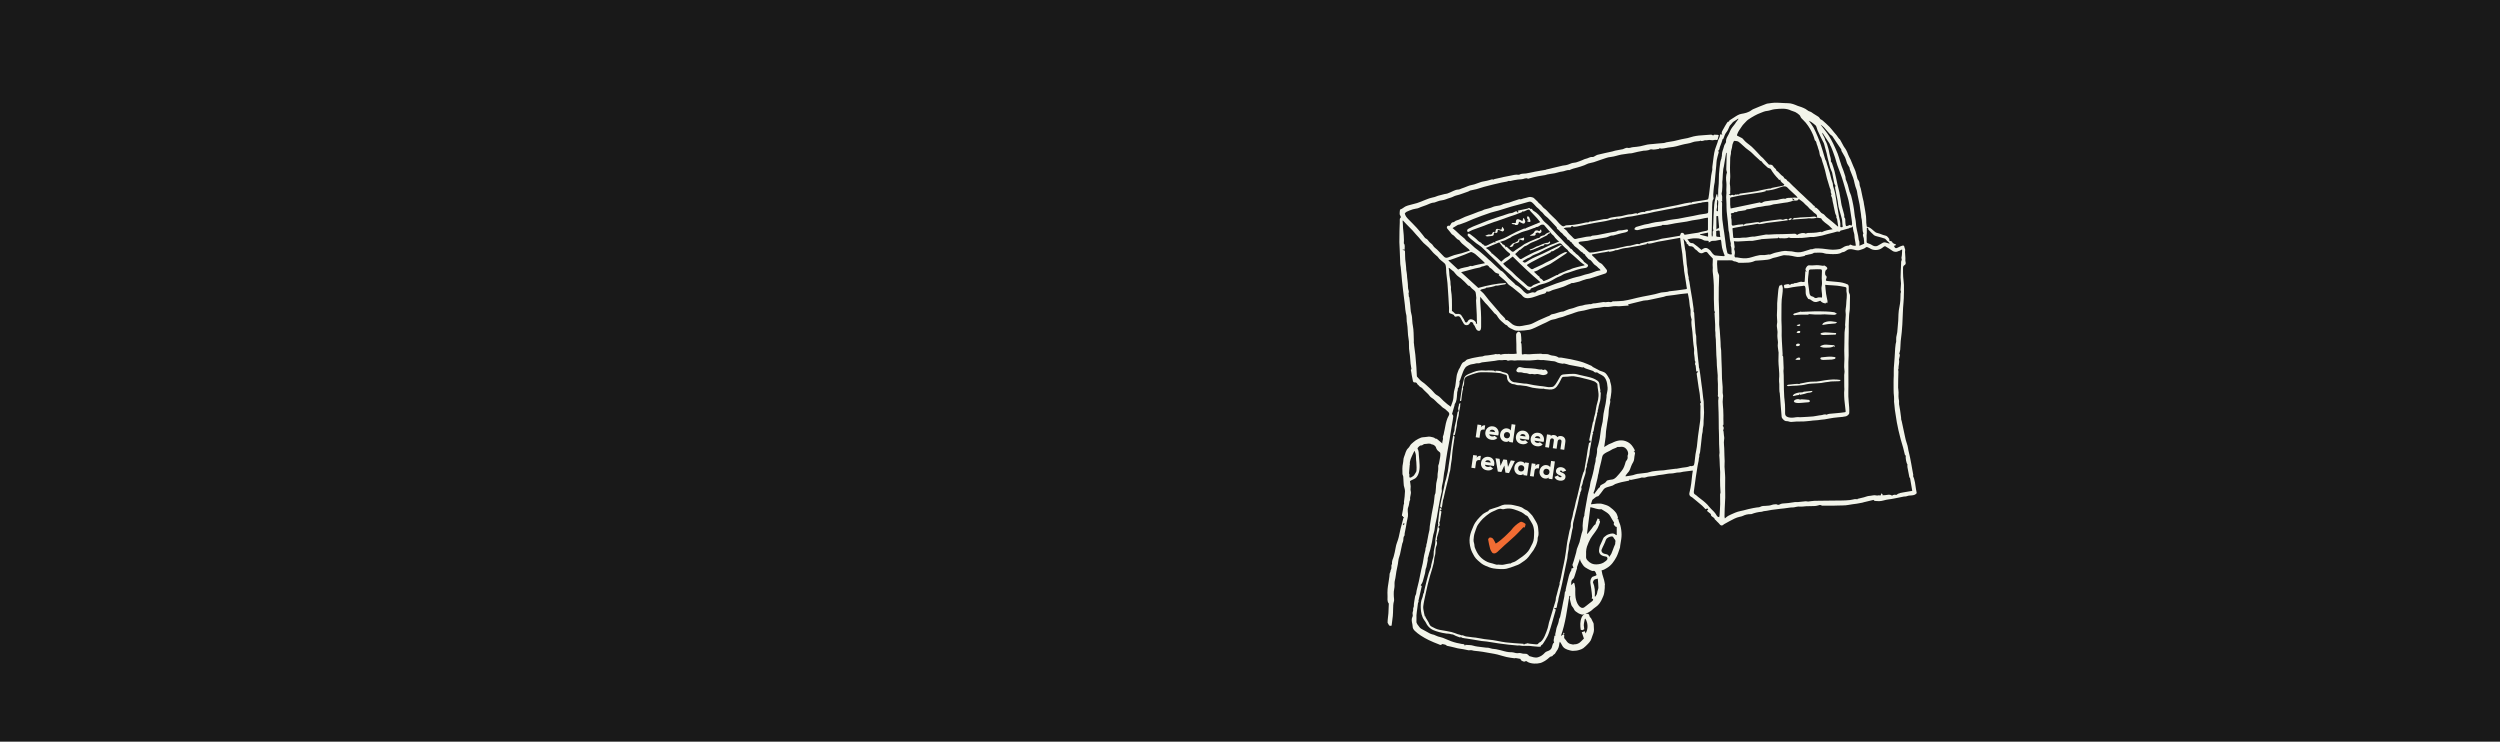 <svg viewBox="0 0 4044.79 1200" xmlns="http://www.w3.org/2000/svg" id="Layer_1">
  <defs>
    <style>
      .cls-1 {
        fill: #f26c33;
      }

      .cls-2 {
        fill: #191919;
      }

      .cls-3 {
        fill: #f2f4ea;
      }
    </style>
  </defs>
  <rect height="1200" width="4044.79" class="cls-2"></rect>
  <g id="Graphic_elements">
    <g>
      <g>
        <path d="M2773.79,838.65c-1.95-2.48-6.07-2.96-5.77-6.94-2.33-1.89-4.48-3.63-6.36-5.16.79-.94,1.5-1.68,2.02-2.53.1-.17-.53-1.12-.83-1.12-1.04,0-2.08.25-3.11.42-.07.24-.13.48-.2.72-1.91-2.02-3.69-4.17-5.74-6.02-2.93-2.67-6.06-5.11-9.12-7.65-2.33-1.94-4.66-3.89-7.03-5.77-.66-.52-1.5-.79-2.22-1.26-2.34-1.56-2.62-3.9-2.01-6.31,2.51-9.81,3.59-19.81,4.52-29.84.17-1.8.6-3.56.88-5.36.01-.11-.15-.25-.32-.52-5.09.63-10.24,1.23-15.39,1.94-2.22.31-4.43,1.26-6.61,1.15-4.42-.22-8.43,1.75-12.88,1.64-4.28-.11-8.6,1.11-12.91,1.71-2.41.34-4.85.53-7.27.91-2.16.34-4.29.81-6.43,1.28-4.8,1.04-9.83.39-14.56,2.37-1.85.77-4.26.14-6.41.31-.95.07-1.85.66-2.81.86-4.88,1.04-9.76,2.08-14.67,3-.58.11-1.3-.53-2.1-.88,0,2.16-1.61,2.23-3.32,2.5-3.23.52-6.44,1.14-9.6,1.94-3.4.86-6.78,1.82-10.07,3-1.52.53-2.74,1.94-4.25,2.48-2.97,1.08-6.09,1.77-9.11,2.74-2.62.84-4.83,2.08-6.45,4.64-2.12,3.35-4.85,6.31-7.35,9.41-.22.28-.59.59-.91.62-3.7.32-5.7,3.47-8.53,5.2-.67.41-.94,1.59-1.25,2.46-.59,1.71-1.07,3.45-1.63,5.3,6.78-.62,13.26-2.3,19.7-.27,3.54,1.12,7.11,1.91,10.37,4.21,3.91,2.79,7.46,5.88,10.34,9.58,1.66,2.12,2.37,5.01,3.27,7.63.22.67-.43,1.66-.76,2.71,2.41-.14,1.61,1.88,2.06,3.27.69,2.16,1.84,4.18,2.44,6.36.73,2.58,1.22,5.26,1.59,7.93.67,4.94.79,9.89.04,14.83-.56,3.73-1.22,7.45-1.8,11.2-.13.83.03,1.73-.22,2.51-.83,2.67-1.7,5.32-2.68,7.93-.93,2.46-1.8,4.95-3.04,7.25-3.84,7.1-8.22,13.64-15.5,17.94-2.65,1.56-5.06,3.25-8.59,3.8.41,2.12.67,4.19,1.22,6.19.88,3.25,2.05,6.44,2.89,9.71.63,2.47,1,5.01,1.37,7.53.07.45-.38.97-.36.95,0,1.94.17,3.44-.03,4.88-.58,4.03-.56,8.36-2.15,11.97-2.31,5.28-4.28,10.76-8.77,15.1-2.96,2.86-6.55,4.74-9.44,7.62-1.94,1.95-4.59,3.23-7.01,4.64-1.04.6-2.33.79-3.87,1.29,2.29.94,4.88-.51,5.95,2.19.36.93.67,1.88,1.23,3.48,1.92,1.32,3.17,3.9,4.32,6.8.56,1.42,1.75,2.68,1.85,4.41.17,3,.45,6.02.49,9.02.06,3.89-1.4,7.42-2.81,10.96-.87,2.22-1.36,4.64-2.51,6.68-1.18,2.06-2.83,3.9-4.52,5.63-2.36,2.43-4.77,4.87-7.46,6.9-1.7,1.28-3.89,1.99-5.95,2.69-3.59,1.21-7.35,1.64-11.13,1.63-1.75,0-3.51-.55-5.23-.98-4.99-1.29-9.62-3.09-12.07-8.22-.91-1.94-2.23-3.68-3.47-5.67-.28.9-.86,2.02-.94,3.18-.31,4.42-1.56,8.42-4.34,11.95-1.04,1.32-1.66,2.97-2.68,4.32-.55.72-1.54,1.09-2.31,1.66-.25.18-.45.45-.67.67-.63.63-1.23,1.77-1.88,1.8-3.27.13-4.78,2.85-7.06,4.41-1.54,1.05-2.95,2.36-4.59,3.24-2.37,1.28-4.78,2.72-7.37,3.31-3.25.74-6.72,1.14-10.03.88-4.22-.34-8.52-1.05-12.08-3.79-.31-.24-1.02-.42-1.26-.24-2.81,2.08-5.04.11-7.3-1.09-.55-.29-.73-1.25-1.42-2.51-1.91-.34-4.63-.88-7.37-1.28-.76-.11-1.6.43-2.36.32-4.25-.6-8.54-1.08-12.72-2.03-4.92-1.12-9.74-2.79-14.63-4.04-3.27-.83-6.62-1.35-9.96-1.96-4.62-.84-9.25-1.67-13.88-2.43-2.3-.38-4.63-.55-6.93-.93-3.35-.55-6.78-.38-10.1-1.43-1.6-.51-3.48-.11-5.23-.13-.15,0-.32.08-.48.06-2.97-.6-5.93-1.23-8.92-1.81-1.23-.24-2.48-.39-3.72-.55-3.65-.45-7.2-1.22-10.73-2.27-3.76-1.14-7.72-1.64-11.55-2.6-.93-.24-1.6-1.4-2.53-1.74-1.47-.53-3.06-.73-4.62-1.04-.38-.07-1.01-.17-1.14,0-1.67,2.51-3.73.86-5.33.24-5.46-2.08-10.89-4.29-16.15-6.83-4.45-2.15-8.77-4.64-12.92-7.34-3.35-2.19-6.57-4.7-9.46-7.46-2.05-1.96-3.65-4.41-3.62-7.65.03-2.12-.73-4.24-1.07-6.37-.48-2.97-.67-5.86.8-8.77.63-1.26.63-3.11.27-4.53-.56-2.13.51-3.77.86-5.65.28-1.46-.31-3.24.34-4.42,1.32-2.41.53-4.94,1.02-7.37.74-3.66,1.07-7.41,1.77-11.07.27-1.4,1.29-2.64,1.64-4.04.42-1.67.38-3.47.77-5.15,1.19-5.13,2.61-10.21,3.75-15.35,1.36-6.14,2.5-12.35,3.8-18.5.74-3.49,1.75-6.94,2.44-10.45.87-4.45,1.46-8.95,2.31-13.4.49-2.54,1.32-4.99,1.87-7.52.28-1.28.29-2.62.42-3.94,0-.07-.11-.2-.08-.21,1.92-1.89.7-4.62,1.81-6.79.7-1.36.67-3.1.95-4.67.24-1.33.46-2.68.81-4.03.36-2.03.7-4.07,1.12-6.09.53-2.54,1.28-5.04,1.71-7.59.32-1.91.15-3.9.45-5.82,1-6.65,2.01-13.3,3.16-19.94,1.01-5.79,2.34-11.52,3.3-17.33.69-4.24.93-8.54,1.5-12.81.14-1.08.79-2.08,1.15-3.14.14-.42.17-.88.21-1.33.24-2.69.49-5.37.7-8.07.18-2.33.13-4.69.51-6.97.53-3.21,1.47-6.36,2.01-9.57.29-1.78-.15-3.7.18-5.47.79-4.08,1.22-8.12.94-12.3-.1-1.46.9-2.97,1.22-4.5.72-3.47,1.43-6.94,1.94-10.44.31-2.08.48-4.22.22-6.29-.11-.95-1.25-1.98-2.17-2.58-2.67-1.75-4.15-4.22-5.02-7.2-.55-1.88-4.11-4.39-6.13-4.42-.24,0-.53.03-.7-.08-3.61-2.5-7.48-.45-11.21-.6-1.19-.06-2.44,1.08-3.66,1.68-.27.13-.49.55-.7.52-3.17-.39-4.91,1.75-6.68,3.77-.38.43-.72,1.42-.48,1.78,2.15,3.42,1.81,7.28,2.13,11.01.43,5.05.95,10.09,1.16,15.14.2,5.02-.22,10.12-2.09,14.79-1.47,3.69-3.76,7-7.94,8.47-2.06.73-3.93,2.01-5.58,2.88.43,3.07.98,5.82,1.16,8.6.15,2.4-.72,5.01-.04,7.18,1.52,4.83-1.66,9.19-.8,13.89.17.91-.86,1.96-1.08,3.02-.67,3.04-.74,6.34-1.94,9.15-2.16,5.06.17,10.1-.58,15.07-.48,3.21-1.36,6.37-1.98,9.55-.42,2.19-.66,4.42-1.07,6.62-.73,3.87-1.56,7.73-2.29,11.6-.24,1.28.21,2.97-.48,3.8-2.41,2.89-1.02,6.48-2.19,9.55-.41,1.07-.95,2.12-1.21,3.23-1.23,5.72-2.31,11.48-3.62,17.19-.58,2.55-1.71,4.99-2.27,7.56-.59,2.68-.67,5.47-1.16,8.18-.72,3.91-1.68,7.8-2.38,11.71-.66,3.65-1.08,7.32-1.66,10.98-.18,1.21-.46,2.4-.77,3.59-.74,2.88-.7,5.75-.6,8.73.11,3.17-.94,6.37-1.19,9.58-.21,2.64-.04,5.32.03,7.98.07,2.6.88,5.37.17,7.72-1.26,4.14-1.19,8.26-1.32,12.43-.11,3.77-.13,7.56-.48,11.32-.51,5.25-1.29,10.48-1.95,15.63-3.09.76-4.12.2-5.19-2.41-.36-.91-1.32-1.75-1.32-2.62-.03-2.4.27-4.8.49-7.18.25-2.6.69-5.19.84-7.79.29-4.87.43-9.75.63-14.63.01-.43.13-1.02-.1-1.29-3-3.52-1.67-7.79-1.95-11.73-.27-3.77-.15-7.59.08-11.38.2-3.11.83-6.2,1.28-9.3.55-3.77,1.14-7.56,1.68-11.34.31-2.1,0-4.62,1.05-6.22,1.05-1.59.34-3.31,1.49-4.94,1.08-1.54.49-4.25.67-6.45.04-.53.21-1.07.42-1.56.11-.28.6-.51.59-.72-.36-3.4.46-6.54,1.81-9.6.39-.88.69-1.82.9-2.76,1.08-4.64,2.51-9.25,3.1-13.96.76-6.07,3.75-11.41,5.04-17.27,1-4.52,1.87-9.06,2.96-13.55,1.43-5.84,3.04-11.63,4.63-17.42.13-.46.62-.84,1.16-1.54-.88-.07-1.42-.11-2.01-.17.11-.35.22-.72.35-1.11-.38-.08-.84-.06-1.08-.27-.39-.36-.97-.93-.9-1.32.59-3.49,1.35-6.96,1.98-10.45.51-2.86.31-5.84,1.54-8.61.2-.45-.32-1.54-.17-2.61.8-5.71,1.56-11.48,1.66-17.24.06-3.09-1.29-6.19-1.89-9.3-.27-1.37-.27-2.79-.34-4.19-.2-3.47-.27-6.93-.6-10.38-.14-1.39-1.23-2.72-1.25-4.1-.07-5.74-.53-11.49.81-17.19.84-3.55.42-7.56,1.89-10.76,2.13-4.67,2.41-10.17,6.82-14.02,1.91-1.67,2.81-4.85,5.04-6.72,2.3-1.95,4.48-4.1,6.97-5.72,2.74-1.77,5.71-3.24,8.74-4.43,1.67-.66,3.66-.51,5.51-.73,2.3-.28,4.6-.6,6.92-.84.7-.07,1.49-.06,2.15.15,2.78.86,5.92.62,8.25,2.93.55.55,1.96.14,2.61.66,2.92,2.27,5.7,4.7,8.88,7.38-.73-3.35,1.73-6.07.8-9.51-.41-1.49.86-3.41,1.26-5.15.35-1.49.56-3,.86-4.5.18-.88.43-1.75.6-2.64.69-3.49,1.23-7.01,2.06-10.47.7-2.93,1.61-5.82,2.68-8.64.81-2.16,2.43-4.08,2.86-6.29.25-1.23-.79-3.32-1.88-4.12-2.33-1.68-3.86-4.15-6.65-5.5-2.81-1.35-4.78-4.29-7.38-6.2-4.64-3.42-7.9-8.38-13.06-11.28-2.03-1.14-3.28-3.62-4.99-5.37-2.23-2.26-4.57-4.41-6.86-6.59-1.66-1.6-3.06-3.9-5.04-4.62-2.37-.86-3.1-2.96-4.83-4.18-.38-.27-.8-.62-.95-1.02-.91-2.4-2.6-3.02-5.04-2.72-.62.07-1.84-1.04-2.02-1.8-.83-3.38-1.4-6.83-2.03-10.26-.34-1.84-.42-3.75-.9-5.53-.45-1.67-1.08-3.2.48-3.89-.52-3.17-1.12-6.03-1.42-8.92-.46-4.35-.65-8.74-1.09-13.09-.38-3.65-1.14-7.27-1.39-10.91-.27-3.89.04-7.8-.22-11.69-.25-3.48-1.09-6.9-1.42-10.38-.42-4.48-.53-8.98-.9-13.45-.18-2.34-.59-4.69-.91-7.01-.03-.22-.24-.43-.25-.66-.17-3.37-.22-6.75-.49-10.1-.13-1.54-.72-3.04-1-4.59-.36-1.98-.69-3.97-.91-5.96-.29-2.51-.39-5.04-.7-7.55-.97-7.94-2.01-15.88-2.97-23.82-.59-4.87-1.14-9.75-1.64-14.63-.36-3.61-.62-7.23-.94-10.83-.35-3.83-.7-7.66-1.11-11.48-.18-1.7-.69-3.38-.76-5.09-.35-7.67-.58-15.36-.88-23.05-.17-4.11-.46-8.21-.58-12.32-.07-2.95.08-5.89.11-8.84.04-3.21,0-6.43.1-9.64.11-4.53.31-9.06.46-13.61.03-1.11,0-2.22,0-3.31,0-1.46-.21-2.9,1.32-3.96.38-.25.42-1.42.21-2.03-.46-1.37-1.61-2.65-1.71-4.01-.15-2.26.29-4.56.53-6.83.03-.25.35-.6.6-.67,3.3-.97,5.65-3.55,8.64-5.01,2.24-1.09,4.78-1.64,7.21-2.31,3.69-1.02,7.44-1.88,11.11-2.95,2.17-.63,4.29-1.5,6.4-2.33,4.41-1.73,8.75-3.65,13.22-5.2,2.95-1.02,6.07-1.47,9.09-2.34,1.78-.51,3.44-1.43,5.22-1.94,3.56-1.01,7.15-1.91,10.75-2.79,1.37-.34,2.86-.28,4.17-.77,3.3-1.26,6.58-2.58,9.72-4.18,2.68-1.35,5.32-2.23,8.36-2.31,1.7-.04,3.37-1.07,5.05-1.68,3.41-1.26,6.89-2.37,10.21-3.86,3.34-1.49,6.97-1.73,10.38-2.82,3.79-1.22,7.48-2.72,11.25-3.96,1.6-.53,3.32-.7,4.98-1.07,2.97-.66,6.03-1.08,8.89-2.08,2.05-.72,3.9-1.43,6.07-.65.35.13.93-.69,1.46-.81,3.93-.91,7.86-1.74,11.8-2.62.97-.21,1.92-.55,2.9-.73,3.65-.73,7.3-1.39,10.94-2.13,4.32-.87,8.6-2.17,13.1-1.52.52.07,1.18.07,1.6-.2,3.38-2.06,7.21-1.33,10.82-1.91,4.76-.76,9.44-1.91,14.17-2.83,2.5-.49,5.02-.91,7.53-1.35,3.51-.59,7.04-1.14,10.54-1.8.39-.07.67-.76,1.23-.6,1.29-.27,2.58-.49,3.84-.8,1.66-.39,3.3-.87,4.97-1.26,4.98-1.19,9.96-2.39,14.94-3.55,1.37-.32,2.76-.73,4.17-.81,4.34-.24,8.19-1.84,12.14-3.49,2.24-.94,4.98-.65,7.37-1.35,3.27-.95,6.43-2.29,9.61-3.49,2.1-.8,4.12-2.05,6.3-2.43,3.66-.65,6.69-3.41,10.8-2.82,1.49.21,3.24-1.35,4.87-2.12,1.07-.51,2.06-1.22,3.17-1.5,4.03-1.02,8.07-1.92,12.12-2.82,3.93-.87,7.87-1.67,11.78-2.57,1.6-.36,3.14-1.04,4.74-1.36,4.04-.81,8.11-1.46,12.15-2.29,1.09-.22,2.08-.97,3.16-1.3,1.46-.43,3.17-1.32,4.45-.93,3.18.97,5.84-.81,8.74-1.05,3.98-.34,7.97-.73,11.9-1.45,3.94-.72,7.77-2.01,11.71-2.78,2.68-.52,5.46-.56,8.18-.83,2.51-.25,5.01-.55,7.53-.76,3.7-.32,7.42-.52,11.13-.94,1.35-.15,2.62-.91,3.98-1.15,4.01-.72,8.08-1.19,12.08-2.01,4.18-.84,8.28-2.05,12.44-2.96,3.23-.72,6.52-1.11,9.74-1.87,3.13-.74,6.17-1.88,9.3-2.61,2.82-.66,5.71-1.08,8.6-1.43,2.79-.34,5.63-.45,8.43-.66,3.91-.29,7.83-.59,11.74-.86.34-.03.7.22,1.04.38,1.22.52,2.47,1.8,3.59-.21.11-.2.83-.07,1.26-.06,1.5.04,3,0,4.48.2.83.11,1.59.67,1.92.83-.55,1.82-1.09,3.2-1.33,4.63-.35,2.12-.74,3.55-3.59,2.76-1.47-.41-3.28.56-4.95.58-1.87,0-3.75-.53-5.61-.53s-3.73.8-5.5.53c-2.95-.43-5.56,2.4-8.57.65-.34-.2-1.15.59-1.78.69-3.66.59-7.62.42-10.94,1.8-5.54,2.29-11.45,2.46-17.09,4.07-6.26,1.8-12.65,3.61-19.09,4.17-4.73.42-9.23,1.84-13.92,2.12-1.05.06-2.12-.41-3.41-.67-.11.13-.53,1.02-1.04,1.07-3.98.35-7.83,1.91-12.02.8-1.49-.39-3.38.93-5.12,1.35-1.36.32-2.78.53-4.18.67-1.08.11-2.19-.07-3.24.11-3.28.56-6.57,1.18-9.83,1.88-3.18.7-6.33,1.61-9.53,2.29-1.45.31-2.97.15-4.45.35-4.31.58-8.61,1.14-12.88,1.89-2.58.46-5.09,1.32-7.66,1.92-2.96.69-5.91,1.66-8.89,1.84-2.93.18-5.63.95-8.33,1.88-3.07,1.04-6.14,2.05-9.2,3.1-3.35,1.15-6.66,2.47-10.07,3.48-2.96.88-6.07,1.26-9.03,2.17-2.12.66-4.01,1.98-6.1,2.74-3.83,1.37-7.67,2.76-11.6,3.76-4.31,1.09-8.6,2.13-12.61,4.11-.07.04-.15.08-.22.08-4.24-.62-7.84,1.95-11.94,2.31-3.87.34-7.62,1.92-11.46,2.69-4.01.8-8.09,1.25-12.12,1.94-1.14.2-2.19.8-3.32,1.01-3.98.72-7.98,1.28-11.97,2.01-2.62.48-5.22,1.08-7.8,1.73-2.64.66-5.25,1.45-7.88,2.17-.15.04-.35.11-.46.04-3.56-2.08-6.75.81-10.2.84-4.11.03-8.24.88-12.33,1.5-1.94.29-3.82,1-5.75,1.32-.94.15-1.95-.14-2.92-.14-.42,0-.87.18-1.28.35-.34.14-.6.51-.94.58-3.28.65-6.58,1.15-9.85,1.87-4.71,1.02-9.4,2.12-14.07,3.27-4.53,1.11-9.05,2.23-13.54,3.49-4.15,1.16-8.22,2.65-12.39,3.77-3.37.91-6.85,1.42-10.24,2.27-1.12.28-2.06,1.3-3.18,1.64-6.47,1.98-12.6,4.91-19.28,6.34-3.17.69-6.02,2.76-9.18,3.58-4.98,1.28-9.51,3.9-14.82,4.39-3.65.35-7.17,2.1-10.73,3.24-.21.07-.43.2-.65.2-4.85.03-8.89,2.62-13.26,4.22-2.96,1.08-5.96,2.09-8.91,3.18-1.61.6-3.14,1.52-4.8,1.95-2.68.7-5.51.87-8.14,1.7-3.38,1.07-6.69,2.43-9.9,3.91-1.21.56-2.06,1.84-2.93,2.64.81,4.18,3.42,7.01,6.13,9.78,4.39,4.49,8.89,8.89,13.15,13.52,3.54,3.84,6.79,7.94,10.12,11.98,1.22,1.47,2.17,3.18,3.48,4.57.74.79,2.1.98,2.92,1.73,1.15,1.02,2.15,2.26,3.03,3.52,1.99,2.82,5.43,4.05,7.18,7.37,1.28,2.43,4.17,3.98,6.23,6.05,3.8,3.8,7.56,7.63,11.24,11.56,1.43,1.53,3.65,2.22,6.27,1.28,3.41-1.22,6.69-2.78,10.14-3.84,3.89-1.19,7.91-1.89,11.84-2.97,3.16-.87,6.26-1.99,9.39-3.02,1.26-.41,2.51-.83,4.14-1.36-.52-.73-.91-1.59-1.56-2.15-3.73-3.16-7.62-6.16-11.27-9.41-1.63-1.46-2.83-3.38-4.24-5.11-.1-.11-.14-.34-.25-.36-4.77-1.35-6.5-6.45-10.69-8.64-1.71-.9-2.76-3.03-4.11-4.62-1.07-1.26-2.08-2.55-3.14-3.8-1.12-1.29-2.53-2.44-1.73-4.49.95-2.41,2.97-1.52,4.43-1.54,1.98-2.13,2.06-5.68,6-5.86,1.28-.06,2.41-1.67,3.73-2.29,1.47-.69,3.13-.97,4.64-1.59,2.09-.84,4.12-1.84,6.17-2.78,1.42-.66,2.79-1.43,4.26-1.99,4.08-1.54,8.22-2.96,12.3-4.5,3.28-1.23,6.52-2.62,9.81-3.84,1.8-.66,3.68-1.07,5.47-1.73,1.21-.45,2.27-1.32,3.51-1.7,4.59-1.39,9.47-2.1,13.75-4.12,4.87-2.29,10.31-1.37,15.12-3.89,3.38-1.77,7.49-2.12,11.25-3.23,2.4-.72,4.71-1.68,7.08-2.48,2.74-.93,5.5-1.78,8.26-2.68.38-.13.81-.42,1.14-.34,2.81.84,5.13-.95,7.7-1.39,2.86-.49,5.61-1.67,8.47-2.22,1.42-.27,3,.11,4.45.43,1.11.25,2.31.66,3.14,1.37,2.46,2.15,4.77,4.46,7.07,6.78.21.21-.03.87,0,.6,1.68,1.36,3.13,2.37,4.35,3.59,1.77,1.78,3.09,4.12,5.08,5.5,3.42,2.37,5.96,5.49,8.74,8.45,3.31,3.51,7.01,6.64,10.41,10.07,2.34,2.37,4.22,5.23,6.71,7.42,1.68,1.49,3.4,3.44,6.07,3.31.32-.01.6-.34.93-.48.93-.42,1.84-1.08,2.81-1.16,4.11-.38,8.26-.42,12.37-.9,4.04-.48,8.05-1.28,12.07-2.05,2.61-.51,5.18-1.3,7.79-1.74,1.94-.32,4.1.67,5.7-1.46.31-.42,1.8.18,2.68.01,6.83-1.26,13.64-2.64,20.47-3.87,2.33-.42,5.09.13,6.99-.94,3.14-1.77,6.5-1.88,9.79-2.5,3.63-.67,7.37-.84,11.03-1.37,1.7-.24,3.32-.86,5.01-1.21,3.35-.69,6.72-1.85,10.07-1.82,3.66.04,6.83-2.02,10.49-1.6.04.24.1.62.18,1.15,1.74-2.26,11.03-4.38,12.3-3.03.51-.45.95-1.14,1.53-1.29,1.89-.51,3.87-1.21,5.78-1.08,1.95.13,3.35-.77,5.02-1.26,1.95-.58,4.08-.56,6.12-.9,1.64-.27,3.27-.66,4.9-1,5.72-1.16,11.43-2.34,17.16-3.48,3.87-.77,7.77-1.4,11.64-2.23,4.38-.94,8.7-2.08,13.08-3.02,2.62-.56,5.28-.98,7.94-1.32.91-.11,1.88.21,2.72.32.35-.34.76-1.07,1.28-1.15,5.33-.88,10.66-1.66,16.01-2.48,2.86-.43,5.74-.81,8.54-1.49.66-.15,1.35-1.32,1.53-2.13.49-2.13.73-4.32,1.01-6.5.29-2.2.53-4.42.8-6.64.28-2.39.58-4.76.84-7.14.58-5.36,1.02-10.75,1.74-16.09.43-3.23,1.36-6.4,1.87-9.62.22-1.42-.2-2.92-.03-4.35.67-5.78,1.39-11.55,2.24-17.3.56-3.8,1.12-7.63,2.19-11.31,1.39-4.78,3.66-9.33,4.85-14.16.73-2.99,3.06-5.29,3.04-8.53,0-.81,1.09-1.63,1.77-2.57.66.81,1.18,1.45,1.7,2.09.25-.2.48-.36.46-.38-2.5-3.97.39-6.96,1.98-10.09,1.52-3,3.33-5.85,5.09-8.73.9-1.47,1.74-3.17,3.7-2.6.34-.87.39-1.8.86-2.1,3.52-2.37,7.08-4.67,10.7-6.89,1.84-1.12,3.73-2.23,5.75-2.92,2.12-.73,4.42-.94,6.64-1.42,1.42-.31,2.85-.59,4.19-1.08,1.96-.72,3.91-1.47,5.75-2.44,1.67-.9,3.07-2.33,4.78-3.13,3.41-1.6,6.94-2.95,10.44-4.36,3.82-1.54,7.62-3.11,11.49-4.53,1.29-.48,2.72-.55,4.11-.72,2.97-.39,5.96-.93,8.95-1.04,3.34-.13,6.69.13,10.03.27,3.86.15,7.73.52,11.59.49,5.78-.04,10.84,2.23,16.01,4.36,1.91.79,3.98,1.21,5.91,1.96,2.23.87,4.46,1.8,6.55,2.95,1.73.94,3.17,2.39,4.88,3.35,1.61.91,3.68,1.14,5.09,2.24,3.45,2.69,7.38,4.6,10.94,7.07,1.52,1.05,2.44,2.97,3.14,3.84,1.64.97,2.83,1.43,3.73,2.23,3.76,3.37,7.58,6.69,11.1,10.28,2.6,2.65,4.77,5.71,7.16,8.56,1.43,1.71,2.95,3.34,4.34,5.08,1.01,1.26,1.88,2.65,2.82,3.98.45.63.9,1.26,1.42,1.82.36.41,1.01.6,1.25,1.05,2.1,3.76,4.14,7.56,6.2,11.34.25.45.55.9.87,1.3,2.58,3.32,4.43,6.96,5.78,10.98,1.04,3.13,2.9,5.98,4.34,8.98.6,1.28,1.07,2.62,1.6,3.93.98,2.39,1.95,4.77,2.95,7.14,1.12,2.65,2.51,5.22,3.37,7.95,1.26,4,2.16,8.12,3.24,12.19.07.25.25.48.42.69,1.77,2.24,2.86,4.57,2.88,7.66,0,2.48,1.43,4.94,1.99,7.45,1.08,4.74,1.96,9.51,2.97,14.27.48,2.26,1.14,4.48,1.61,6.75.31,1.47.43,2.99.67,4.48.18,1.14.45,2.26.65,3.4.88,5.28,1.91,10.54,2.55,15.85.42,3.47.21,6.99.41,10.48.11,1.94.43,3.86.74,5.77.04.27.52.62.84.67,4.6.7,7.62,4,10.87,6.8,1.77,1.53,3.37,2.83,5.84,3.24,2.53.42,4.91,1.66,7.37,2.5,1.59.55,3.17,1.22,4.8,1.46,3.41.49,4.9,3.11,6.65,5.5.18.24.29.66.21.94-.46,1.53.21,2.34,1.64,2.47,1.77.17,2.76.94,3.54,2.61.42.93,1.89,1.42,2.96,1.99.79.43,1.66.69,2.5,1.02.04.29.08.59.13.88-1.09.51-2.19,1.01-3.3,1.52,1.75,4.11,3.27,4.52,7.53,2.02,1.88-1.09,4-1.85,6.07-2.53,2.1-.69,3.1.32,3.33,2.55.13,1.28,1.04,2.47,1.19,3.75.17,1.33-.17,2.74-.25,4.11-.03.38.11.77.14,1.16.18,2.88.39,5.75.52,8.63.08,1.89-.31,3.9.18,5.68.65,2.34.53,4.5-1.53,5.58-2.46,1.29-2.44,3.37-2.47,5.39-.08,4.56-.01,9.13.24,13.69.25,4.38,1.11,8.71,1.21,13.09.15,7.15.03,14.32-.22,21.48-.18,5.19-.88,10.35-1.16,15.54-.48,8.89-.74,17.79-1.19,26.68-.21,4.14-.53,8.26-.95,12.39-.51,4.97-1.28,9.92-1.7,14.89-.39,4.53-.38,9.11-.79,13.65-.18,2.09-.94,4.14-1.54,6.64,2.09,2.1.18,5.02-.14,7.87-.06.53-.51,1.09-.39,1.56,1.29,5.05-1.07,9.92-.7,14.93.03.43-.81.94-.55,1.39.15,1.04.43,2.06.42,3.1-.07,4-.27,8.01-.35,12.01-.1,4.64-.21,9.29-.13,13.93.04,2.48.8,4.98.72,7.45-.15,4.43-.38,8.81.65,13.22.45,1.92-.13,4.05.13,6.05.48,3.63,1.23,7.24,1.84,10.87.25,1.47.38,2.97.58,4.46.31,2.33.66,4.64.94,6.97.1.84.01,1.71.01,2.08.42,1.49.79,2.57,1.02,3.66,1.77,8.21,3.51,16.43,5.26,24.64.38,1.74.69,3.51,1.18,5.22.91,3.14,2.06,6.23,2.89,9.4.66,2.53.94,5.15,1.47,7.72.52,2.46,1.15,4.88,1.71,7.34.38,1.64.76,3.27,1.08,4.92.6,3.02,1.18,6.05,1.73,9.06.62,3.32,1.18,6.65,1.78,9.97.51,2.78,1.11,5.54,1.52,8.33.1.7-.39,1.49-.42,1.57.69,1.73,1.3,2.97,1.68,4.31.59,2.05,1.11,4.12,1.47,6.21.65,3.72,1.11,7.48,1.7,11.21.28,1.8.8,3.55,1.02,5.35.14,1.16-.65,1.63-1.66,2.37-3.42,2.54-7.34,1.74-11.04,2.37-1.54.25-3,.95-4.53,1.26-1.15.22-2.38.03-3.54.25-5.35,1.02-10.66,2.19-15.99,3.21-3.06.59-6.14,1.15-9.25,1.47-4.8.48-9.27,2.62-14.11,2.72-2.6.06-5.22-.15-7.81-.43-.56-.06-1.05-.87-1.84-1.57-4.84,1.15-10.1,2.4-15.36,3.66-.94.22-1.84.62-2.78.81-2.95.58-5.89,1.16-8.85,1.63-4.46.69-8.99,1.05-13.41,1.98-6.26,1.3-12.58.66-18.86,1.08-4.62.31-9.26.18-13.89.21-3.17.01-6.34,0-9.51-.04-.43,0-.97-.04-1.29-.28-1.95-1.5-4.43-.55-5.93-.06-4.15,1.37-8.28.81-12.4,1.09-2.22.15-4.45,0-6.66.13-3.31.18-6.65.91-9.9.6-3.54-.34-6.72.55-10.04,1.22-1.75.35-3.62.07-5.42.28-3.48.41-6.94.98-10.41,1.45-1.84.24-3.7.34-5.54.56-4.83.58-9.67,1.12-14.48,1.81-2.86.41-5.68,1.07-8.53,1.57-.97.17-1.96.22-2.95.35-.67.08-1.35.15-1.99.32-.9.22-1.75.72-2.64.79-5.7.39-11.17,1.67-16.47,3.75-.56.22-1.25.17-1.88.15-4.31-.07-8.35.91-12.22,2.82-1.52.74-3.27,1.09-4.95,1.43-6.03,1.21-11.27,4.28-16.6,7.08-2.89,1.52-5.74,3.11-8.56,4.74-1.23.7-2.31,2.02-3.61,2.23-2.16.35-3.45-1.36-4.69-2.97-.87-1.15-2.09-2.05-3.11-3.09-.9-.91-1.74-1.89-2.64-2.81-.29-.29-.83-.38-1.04-.7-.35-.53-.55-1.18-.8-1.77l-.11-.18ZM2529.23,1026.32l-.06-.06c1.3.63,1.98,1.45,1.6,3.09-.49,2.06.13,3.87,1.85,5.32.7.59,1.18,1.46,1.7,2.24,1.73,2.62,3.96,4.53,7.13,5.15,1.16.22,2.31.51,3.87.84.08-.03.73-.41,1.35-.39,4.7.11,8.53-1.63,11.66-5.12,1.35-1.5,2.86-2.85,4.31-4.28-1.14-3.34-2.37-6.99-3.49-10.28,1.89-.58,3.32-1.01,5.09-1.56.28,1.07.58,2.26.91,3.58,3.42-4.55,5.42-14.62-.11-23.98-.38.28-.98.49-1.05.83-.51,2.31-.94,4.64-1.33,6.97-.15.94-.31,1.91-.24,2.85.2,2.34.52,4.69.73,6.54-1.25.63-2.22,1.12-3.06,1.54-.69-.18-1.63-.45-2.65-.73-.83-6.52-1.35-13.19,1.43-19.74,1.05-2.48,2.48-4.24,4.83-5.49-.77.04-1.43.34-2.13.49-.72.17-1.54.45-2.17.24-2.19-.74-4.55-1.32-6.38-2.62-2.37-1.7-5.28-2.88-6.45-6.09-.72-1.95-2.37-3.56-3.58-5.35-.29-.45-.55-.97-.69-1.49-.74-2.75-1.59-5.49-2.12-8.28-.32-1.68-1.07-3.61.74-5.11-.48-.42-.95-.86-1.87-1.66-3.62,22.22-6.14,44.26-13.65,65.25,1.45-1.02,2.64-1.85,3.82-2.68l.03-.04ZM2939.44,352.47h0c-.01-.6-.28-1.56,0-1.75,1.05-.73.48-1.22.18-2.08-1.05-2.99-4.34-3.54-6.1-5.88-1.92-2.55-5.25-4.05-7.08-6.65-1.96-2.76-4.92-4.25-7.04-6.85-2.38-2.93-5.96-4.9-9.16-7.38-.84,2.57-3.11,2.61-5.32,2.74-.76.04-1.53-.31-2.27-.24-.94.08-1.88.36-2.79.65-.7.22-1.33.69-2.03.9-1.12.34-2.29.56-3.44.83-.84.2-1.67.49-2.51.62-1.95.29-3.91.46-5.85.76-3.8.58-7.58,1.22-11.38,1.82-2.47.39-5.11.35-7.35,1.26-4.83,1.96-10.04,1.25-14.93,2.67-2.65.77-5.54.67-8.28,1.22-4.48.88-8.92,1.91-13.34,3.02-2.19.55-4.76-.25-6.54,1.85-.24.28-.88.24-1.35.31-3.31.52-6.62,1.23-9.95,1.45-2.05.14-3.65,2.5-5.93,1.11-.08-.04-.35.07-.42.17-1.22,1.95-3.28,1.49-5.08,1.89-.56.13-.97.93-1.45,1.4,2.2,1.77.24,4.14.86,6.29.91,3.14.58,6.65.77,10,.11,1.88,1.05,2.75,2.97,2.39,2.51-.49,4.99-1.08,7.52-1.45,2.3-.34,4.63-.39,6.94-.62,1.04-.11,1.96-.2,1.81,1.3-.01.2.14.41.46,1.21.28-1.46.41-2.1.45-2.26,1.33-.59,2.24-1.19,3.24-1.36,1.95-.34,3.94-.36,5.91-.65,3.21-.45,6.38-1.08,9.6-1.49,2.48-.31,5.04-.72,7.24,1.05.07.06.24-.03.35-.06-.22-.29-.43-.6-.65-.9,1.77-.41,3.42-.79,5.08-1.15.6-.13,1.23-.15,1.85-.25,3.52-.52,7.03-1.07,10.55-1.56,3.66-.51,7.31-1.07,10.99-1.39,2.46-.21,4.81-.98,7.51.04,1.6.6,3.96-1.08,6-1.25,1.05-.08,2.96-.24,3.06,2.16-1.63.24-3.23.51-4.84.7-5.71.73-11.42,1.46-17.13,2.17-3.33.41-6.65.79-9.99,1.16-1.88.21-3.7.46-5.56.98-2.92.8-5.99,1.02-9.02,1.35-.69.07-1.45-.43-2.16-.66-6.57,1.42-13.31,2.17-20.02,3.24-6.9,1.11-13.75,2.51-20.61,3.77-.07.65-.18,1.04-.15,1.42.36,4.31.72,8.63,1.12,12.94.13,1.3.76,1.96,2.26,1.64,1.14-.24,2.34-.13,3.52-.14,1.77,0,3.54.08,5.29,0,1.99-.1,4.01-.66,5.96-.49,4.87.43,9.41-1.3,14.16-1.64,1.16-.08,2.36.15,3.49-.04,6.12-1.07,12.21-2.27,18.32-3.31,1.25-.21,2.6.2,3.89.14,3.62-.15,7.22-.48,10.84-.6,4.21-.14,8.43-.11,12.65-.21,5.39-.13,10.79-.24,16.18-.52,2.53-.13,5.04-.62,6.66,1.91,4.85-3.35,11.34-4.04,14.06-2.15,1.52-.51,2.47-1.05,3.45-1.11,2.97-.2,5.96-.24,8.95-.28,3.51-.06,6.94-.67,10.37-1.36.84-.17,1.71-.24,2.53-.35.01.29.04.58.06.86.07,0,.15,0,.22-.01,5.67-2.86,11.8-3.93,18.07-4.87-2.92-2.3-5.15-5.53-8.47-7.74-2.74-1.81-5.22-4.04-7.66-6.26-.98-.88-1.57-2.22-2.57-3.69-1.77-.28-4.29-.7-6.9-1.12.01-.28,0,.04-.03.35l-.04.03ZM2778.39,421.27c-.13,2.12-.34,3.77-.31,5.43.04,2.23.24,4.46.41,6.69.15,2.03.35,4.08.59,6.12.06.51.31,1,.49,1.49.65,1.81,1.82,3.61,1.82,5.4.03,6.37-.42,12.74-.55,19.11-.13,6.36-.18,12.72-.11,19.09.07,5.64.41,11.27.58,16.89.14,4.91.24,9.83.28,14.74.03,2.97-.25,5.95-.1,8.91.15,3.23.73,6.44.97,9.68.48,6.09.87,12.19,1.23,18.29.15,2.65.08,5.32.27,7.97.13,1.95.63,3.87.72,5.82.22,4.78.27,9.58.43,14.38.18,5.09.46,10.17.6,15.26.15,5.22.07,10.44.31,15.66.22,4.67.84,9.33,1.09,14,.17,3.16-.1,6.33.01,9.48.06,1.64.77,3.28.73,4.91-.08,3.17-.76,6.34-.72,9.5.06,4.04.65,8.08.88,12.14.2,3.14.27,6.3.31,9.44.06,3.94-.18,7.9.08,11.81.15,2.13.43,4.08-1.42,5.71,2.16.59,2.44,4.99.88,6.72.27.83.6,1.5.69,2.2.27,2.17.41,4.38.65,6.55.15,1.39.56,2.79.51,4.17-.08,2.3-.65,4.59-.63,6.87.03,3.27.45,6.52.59,9.79.17,3.84.18,7.7.31,11.56.1,2.99.35,5.98.38,8.96.03,3.03-.31,6.07-.21,9.11.14,4.26.56,8.53.84,12.79.1,1.53.22,3.06.22,4.59,0,5.7-.11,11.39-.1,17.09,0,5.16.29,10.31.17,15.46-.14,6.14-.62,12.28-.88,18.41-.17,3.98-.28,7.97-.31,11.95,0,1.05.35,2.12.58,3.38,2.05-1.63,3.45-3.06,5.12-4,2.54-1.45,5.25-2.6,7.93-3.77,2.5-1.09,4.99-2.23,7.6-3.02,3.07-.93,6.26-1.46,9.39-2.22,5.32-1.29,10.56-2.96,15.94-3.79,1.87-.29,3.76-.55,5.63-.95,1.74-.38,3.8-.03,5.23-.86,3.07-1.78,6.33-1.71,9.58-1.77,3.48-.07,6.79-.46,10.1-1.68,2.01-.74,4.32-.67,6.51-.93.34-.04.73.17,1.07.34,1.56.76,2.96,1,4.63-.03,1.3-.8,2.95-1.23,4.49-1.43,3.1-.39,6.26-.41,9.37-.77,3.61-.42,7.17-1.12,10.77-1.57,1.45-.18,2.96.13,4.42,0,4.41-.41,8.8-.98,13.2-1.35,1.22-.1,2.51.56,3.73.46,3.47-.29,6.9-1.07,10.37-1.18,7.37-.24,14.74-.2,22.12-.27,7.66-.07,15.32-.07,22.98-.24,4.11-.08,8.24-.31,12.33-.73,2.64-.28,5.2-1.16,7.84-1.53,1.32-.18,2.71.18,4.26.32.03-.14.13-.67.14-.74,3.65-.88,6.94-1.63,10.23-2.47,2.9-.74,5.77-2.15,8.7-2.27,3.89-.17,7.66-1.87,11.69-.7,1.67.49,3.41-.77,5.46-.03,2.02.73,1.18-2.44,2.99-3.38.49.69,1,1.4,1.52,2.13-.14.32-.27.65-.41.97,2.81-.21,5.68-.08,8.39-.72,2.34-.55,5.89-.13,7.32,1.61.34-.41.63-1.12,1.05-1.21,1.49-.29,3.2-.88,4.5-.43,2.5.87,3.14-2.26,5.26-1.98.59.08,1.25-.76,1.94-.93,1.8-.42,3.63-.72,5.46-1.04,2.97-.52,5.95-1.02,8.91-1.52,1.92-.32,3.86-.65,5.4-.9-1.21-7.06-2.38-13.89-3.56-20.74-.34-.42-1.01-.88-1.12-1.46-1.11-5.36-2.17-10.73-3.11-16.12-.25-1.45-.04-2.97-.04-4.81-1.46-.77-3.51-10.65-2.54-13.64-.63-.66-1.39-1.11-1.56-1.71-1-3.75-1.75-7.55-2.76-11.28-1.26-4.63-2.78-9.19-4.03-13.82-1.3-4.83-2.5-9.67-3.61-14.53-.98-4.31-1.91-8.63-2.65-12.98-1.12-6.57-2.13-13.15-3.09-19.73-.39-2.69-.53-5.43-.81-8.14-.18-1.75-.52-3.51-.58-5.26-.08-2.75.35-5.54-.04-8.24-1.12-7.7-.46-15.43-.73-23.13-.13-3.58.25-7.18.31-10.76.07-4.17-.1-8.35.11-12.51.29-5.65.91-11.29,1.3-16.93.35-5.05.55-10.12.9-15.18.15-2.27.43-4.53.77-6.78.18-1.19.76-2.36.83-3.55.14-2.44-.15-4.94.14-7.35.32-2.69,1.32-5.32,1.61-8.02.67-6.2,1.16-12.44,1.6-18.67.25-3.55.21-7.13.39-10.68.2-3.96.7-7.87,1.54-11.76.76-3.44,1.19-6.96,1.47-10.47.28-3.56.14-7.15.32-10.73.06-1.07.53-2.1.77-2.99-.27-1.08-.79-2.15-.73-3.2.14-3.48.69-6.94.7-10.42,0-3.24-.73-6.48-.67-9.72.11-7.25.51-14.49.83-21.73.08-1.88-.22-4.12.67-5.56,1.26-2.02-.59-3.54-.03-5.3.43-1.39.55-2.89.67-4.35.2-2.31.29-4.64.41-6.97.03-.48-.1-.97-.14-1.4-1.77.94-3.34,1.82-4.95,2.61-.45.22-1.21-.04-1.54.24-2.01,1.71-6.69,1.21-8.81-.36-3.73-2.76-7.74-5.18-11.74-7.53-.59-.35-2.06.14-2.72.7-2.81,2.39-5.74,4.35-9.5,4.97-3.82.62-7.46.39-10.94-1.32-1.54-.76-2.92-1.92-4.53-2.4-1.15-.34-2.37-1.52-3.86-.22-2.71,2.36-6.17,3.03-9.48,4.21-4.77,1.68-8.84-.66-13.13-1.18-2.74-.32-5.29-.15-7.28,1.01-2.19,1.28-4.03,3.11-6.68,3.59-.81.14-1.77.15-2.41.59-4.36,2.96-9.36,2.53-14.21,2.69-2.72.1-5.44-.21-8.17-.42-1.75-.13-3.61-.08-5.22-.69-5.74-2.13-11.6-1.01-17.44-1.05-3.06,2.48-7,2.12-10.48,3.25-1.25.41-2.58.56-3.7.79-.38.39-.7,1.04-1.15,1.14-5.06,1.08-10.06,2.48-15.36.94-3.3-.97-6.79-1.3-10.21-1.84-1.3-.2-2.65-.14-3.98-.18-1.54-.06-3.17-.42-4.63-.08-3.7.86-7.32,2.06-11,3.09-2.54.7-5.3.93-7.6,2.06-4.34,2.16-8.98,2.24-13.57,2.71-4.24.43-8.53.46-12.77.93-1.4.15-2.68,1.19-4.1,1.57-2.27.62-4.57,1.33-6.9,1.47-5.36.32-10.73.35-16.09.39-.7,0-1.37-.69-2.09-.97-1.16-.46-2.34-.94-3.56-1.26-.84-.22-1.99.07-2.58-.39-2.23-1.77-4.76-1.53-7.3-1.49-2.69.03-5.39.08-8.08.1-3.87.01-7.73,0-11.28,0l.06-.03ZM2349.13,670.15c.22,0,.43-.01.66-.03.52,1.14,1.56,2.3,1.46,3.38-.29,3.54-.98,7.04-1.56,10.56-.67,4.12-1.4,8.25-2.08,12.39-.8,4.95-1.49,9.93-2.34,14.87-1.16,6.72-2.5,13.43-3.69,20.15-.81,4.63-1.56,9.27-2.23,13.92-.66,4.59-1.14,9.2-1.78,13.8-.29,2.1-.81,4.18-1.21,6.27-.9,4.74-.87,9.57-1.94,14.38-.98,4.42-2.36,9.12-1.7,13.93.21,1.56-.49,3.25-.84,4.87-.69,3.17-1.46,6.31-2.09,9.48-.83,4.18-1.57,8.39-2.31,12.58-.93,5.32-1.74,10.68-2.74,15.98-.74,3.97-1.75,7.9-2.57,11.87-.91,4.42-.83,8.95-2.31,13.34-1.43,4.28-1.84,8.89-2.72,13.36-.41,2.05-.72,4.12-1.33,6.1-1.08,3.49-1.25,7.14-2.62,10.68-1.35,3.48-1.6,7.45-3.23,10.97-.1.22.07.55.07.83,0,.98.1,1.98-.08,2.93-.67,3.66-1.43,7.31-2.2,10.96-.11.51-.46.94-.65,1.45-.24.67-.49,1.35-.62,2.05-.35,2.17-.46,4.39-.98,6.52-1.07,4.34-2.26,8.64-3.55,12.91-.46,1.53-1.32,2.95-2.09,4.36-.35.65-.94,1.15-1.42,1.73.56.45,1.12.88,1.88,1.49-1.82,8.09-3.69,16.36-5.56,24.64.1.07.52.39.8.6-.65.98-1.23,1.49-1.33,2.08-.45,2.9-.77,5.82-1.14,8.73-.46,3.69-1.11,7.35-1.36,11.06-.21,3.18.29,6.43-.03,9.58-.42,4.21,2.79,6.4,4.6,9.36.74,1.21,1.95,2.26,3.17,2.99,2.9,1.74,5.96,3.23,8.94,4.87,2.96,1.64,5.81,3.51,9.16,4.26.84.2,1.71.31,2.51.62,2.2.88,4.34,2.01,6.58,2.76,2.54.86,5.25,1.21,7.74,2.15,4.53,1.71,8.92,3.82,13.44,5.53,2.96,1.12,6.03,1.98,9.11,2.75,2.69.67,5.49.95,8.18,1.66,1.74.45,4.39-.45,4.73,2.64,0,.07.27.11.55.22.2-.56.39-1.11.55-1.52.83.08,1.5.15,2.17.21,3.28.31,6.72.11,9.82,1.05,2.5.76,4.94,1.33,7.51,1.63,4.67.55,9.32,1.19,13.99,1.75,1.21.14,2.47-.06,3.66.18,2.12.43,4.18,1.21,6.3,1.61,2.02.38,4.12.38,6.16.73,2.44.43,4.85,1.04,7.25,1.63,1.89.45,3.8.87,5.63,1.52,1.37.48,6.94,1.6,8.38,1.61,2.17.01,4.45-.11,6.52.42,2.86.74,5.6,1.66,8.63,1.07,2.41-.48,4.81.56,7.07.95,1.88.32,3.58,0,5.3.21,1.09.14,2.13,1.05,3.09,1.75.84.62,1.42,1.91,2.29,2.1,4.48,1.01,8.66,3.24,13.68,1.73,4.59-1.37,8.02-3.84,11.07-7.34.86-.98,2.17-1.75,3.44-2.17,3.37-1.14,6.5-2.5,7.72-6.17,1.04-3.1,1.26-6.55,3.79-8.33-.35-1.23-.79-2.01-.73-2.75.13-1.66.25-3.4.83-4.92.48-1.28-.52-3.76,2.13-3.35-.18-.9-.56-1.68-.45-2.38.2-1.43.69-2.81,1.01-4.21.59-2.6.77-5.37,1.82-7.76,1.64-3.76,2.83-7.53,3.32-11.6.17-1.42,1.32-2.71,1.74-4.12.56-1.92.84-3.93,1.26-5.89.63-2.97,1.29-5.93,1.89-8.91.56-2.81,1.02-5.63,1.59-8.42.66-3.24,1.49-6.45,2.06-9.69.45-2.5.56-5.05.95-7.56.07-.49.72-.9,1.22-1.47,0-.48-.11-1.33.03-2.16.31-1.8.7-3.56,1.12-5.33,1.02-4.29,2.17-8.54,3.1-12.85,1.01-4.71,2.3-9.27,4.98-13.34.1-.14.06-.36.06-.56v-2.2c1.54-.51,2.47-.8,3.41-1.11-.38-1.02-.79-2.03-1.14-3.07-.22-.67-.66-1.46-.51-2.05.59-2.1,1.46-4.12,2.09-6.22,1.35-4.53,2.67-9.06,3.9-13.64.52-1.89.58-3.93,1.22-5.77,1.36-3.87,2.96-7.66,4.45-11.49.08-.21-.03-.48.03-.7,1.05-4.34,2.09-8.67,3.21-12.98.49-1.88,1.47-3.68,1.68-5.58.25-2.22-.29-4.52-.15-6.75.24-3.89.6-7.77,1.15-11.63.22-1.6,1.02-3.1,1.57-4.66.31-.29.06-.86.06-1.42,0-.8.15-1.61.27-2.41.21-1.37.43-2.75.67-4.11.62-3.51,1.23-7.01,1.85-10.51.9-5.11,1.68-10.24,2.75-15.31.97-4.59,2.31-9.09,3.35-13.65.56-2.47.53-5.08,1.25-7.48,1.28-4.29,2.69-8.56,3.68-12.94.67-2.96,1.36-5.93,1.99-8.91.24-1.14.21-2.33.48-3.45.56-2.48,1.35-4.94,1.82-7.44.29-1.57.04-3.23.29-4.81.2-1.28.95-2.46,1.12-3.73.42-3.18,1.35-6.23,1.08-9.6-.21-2.62,1.16-5.36,1.8-8.07.86-3.62,1.88-7.23,2.48-10.89.91-5.5,1.39-11.06,2.3-16.55.62-3.7,1.89-7.31,2.48-11.01.67-4.14.67-8.38,1.37-12.51.91-5.4,2.31-10.72,3.32-16.09.69-3.7,1.08-7.45,1.56-11.18.11-.84-.08-1.71,0-2.54.48-4.14,2.09-8.02,1.73-12.4-.39-4.74-.88-9.36-2.97-13.62-.93-1.89-2.23-3.8-3.86-5.09-2.05-1.63-4.6-2.6-6.9-3.9-1.12-.65-2.17-1.42-3.51-2.29-1.66.72-3.58.43-5.23-1.22-.27-.27-.45-.72-.76-.83-4.04-1.37-8.12-2.64-12.14-4.08-1.4-.51-2.67-1.46-4.08-2.26-.1.06-.7.67-1.18.59-2.15-.35-4.25-.95-6.4-1.37-5.08-.98-10.17-1.87-15.24-2.86-1.15-.22-2.24-.8-3.38-1.09-1.57-.42-3.18-.74-4.97-1.16-.55.1-1.5.53-2.36.39-3.56-.62-7.1-1.07-10.45-2.97-2.23-1.28-5.35-1.01-8.05-1.43-1-.15-1.98-.35-2.97-.48-3.23-.39-6.44-.81-9.67-1.09-1.36-.11-2.75.17-4.12.1-1.59-.07-3.16-.55-4.73-.45-4.11.25-8.19.95-12.3,1.04-5.95.13-11.91-.15-17.86-.2-2.03-.01-4.11,0-6.1.32-1.92.32-3.76-.35-5.63-.38-1.99-.03-3.82.08-5.7.59-.36.1-.9.18-1.15,0-3.58-2.53-7.51-.15-11.28-.76-3.07-.49-6.41.66-9.62,1.07-4.04.51-8.09,1-12.14,1.47-2.88.34-5.77.53-8.61,1.01-1.95.32-3.94,1.73-5.71,1.43-3.31-.55-6.09,1.19-9.2,1.35-2.15.11-4.34.88-6.31,1.78-1.95.88-4.05,1.99-5.39,3.59-1.68,2.02-2.88,4.55-3.87,7.03-1.71,4.29-3.1,8.71-4.66,13.06-.31.84-.77,1.64-1.33,2.83,1.11,1.77-.66,10.13-2.51,10.9,0,1.07.13,1.99-.03,2.86-.2,1.15-.81,2.23-.93,3.38-.49,5.35-.36,10.79-2.19,15.94-.48,1.37-1.45,2.58-2.2,3.89-.21-.13.42.15.39.25-1.49,5.25-3.02,10.47-4.55,15.7v-.07ZM2635.04,494.35c-5.26.41-10.33.84-15.4,1.14-1.87.11-3.75-.18-5.63-.22-5.2-.13-10.2,1.8-15.52,1.29-3.44-.32-7.01.69-10.54,1.14-4.59.58-9.22.95-13.75,1.82-5.12.98-10.1,2.99-15.26,3.52-7.48.79-14,4.32-21.06,6.26-4.41,1.21-8.56,3.51-13.01,4.28-3.09.53-5.72,1.89-8.59,2.65-2.82.74-5.81.84-8.47,2.27-2.19,1.16-4.39,2.3-6.62,3.38-1.64.8-3.34,1.45-4.98,2.23-4.01,1.92-7.95,4-12.02,5.78-3.37,1.47-6.78,3.14-10.34,3.77-5.36.94-10.84,1.26-16.29,1.43-2.82.08-6.09-.03-8.4-1.36-3.54-2.03-7.94-2.88-10.45-6.72-.67-1.02-2.55-1.19-3.55-2.1-4.17-3.79-8.87-7.06-11.84-12.02-.52-.86-.95-1.77-1.56-2.57-.59-.77-1.32-1.46-2.05-2.12-.52-.45-1.25-.67-1.71-1.16-2.08-2.27-3.77-4.87-5.98-7.07-1.95-1.95-3.58-4.21-5.42-6.27-1.12-1.25-2.47-2.3-3.55-3.56-2.67-3.14-5.23-6.36-8.24-10.02,0,2.83-.11,5.28.03,7.7.32,5.46.81,10.9,1.15,16.34.2,3.23.31,6.47.35,9.71.07,5.16.15,10.34-.01,15.5-.06,1.75-.41,3.9-1.49,5.09-1.47,1.64-4.69.74-6.07-1.37-1.88-2.89-2.53-6.51-5.3-8.91-.22-.2.13-1.05.22-1.64-.32-.15-.77-.29-1.12-.56-2.37-1.71-3.47-1.47-4.69,1.08-1.77,3.68-7.3,4.21-9.53.77-1.78-2.75-3.23-5.74-4.78-8.63-2.02-3.73-3.32-4.28-7.27-3.04-1.53.48-2.79.24-3.51-1.4-.22-.52-.48-1.21-.91-1.42-1.75-.81-3.54-1.63-5.39-2.13-1.77-.49-2.2-1.57-2.15-3.16.07-1.87.21-3.75.11-5.61-.31-6.09-.69-12.18-1.07-18.25-.46-7.31-.83-14.63-1.46-21.94-.49-5.61-1.42-11.2-1.98-16.81-.34-3.44-.04-6.96-.63-10.34-.27-1.59-.51-3.37-2.03-4.88-3.61-3.59-8.36-5.99-11.04-10.55-.34-.56-.98-.93-1.49-1.37-1.92-1.73-3.98-3.32-5.75-5.22-2.68-2.85-4.99-6.05-7.74-8.82-2.53-2.57-5.57-4.62-8.09-7.18-2.76-2.82-5.18-6-7.77-8.99-1.35-1.54-2.83-2.99-4.19-4.53-1.96-2.22-3.8-4.56-5.84-6.72-3.16-3.35-6.45-6.57-9.67-9.88-1.95-2.02-3.86-4.08-6.1-6.47-.2.97-.34,1.28-.29,1.56.73,4.87.34,9.81,1.09,14.7.79,5.18.83,10.47,1.09,15.71.08,1.74-.14,3.48-.22,5.29,2.57,3,1,6.71,1.45,10.14h-3.25v.59c4.32.74,3.55.51,3.77,4.98.18,3.41.06,6.83.34,10.23.35,4.25,1.28,8.47,1.39,12.71.07,2.85.24,5.57.9,8.36.58,2.5.46,5.15.73,7.73.28,2.85.55,5.7.98,8.52.7,4.49-.13,9.12,1.6,13.57.6,1.57-.24,3.7-.43,5.75.03.03,1.04.45,1.01.76-.07.67-.69,1.28-.88,1.6.51.97,1.19,1.77,1.32,2.64.6,4.32,1.08,8.66,1.53,12.99.34,3.2.38,6.43.86,9.6.46,3.13,1.67,6.17,1.92,9.3.38,4.66.46,9.25,1.4,13.96,1.47,7.41,1.14,15.17,1.54,22.78.08,1.6,0,3.21,0,4.83.43,1.32.31,2.64.46,3.9.63,5.11,1.47,10.17,1.99,15.29.69,6.65,1.21,13.33,1.68,19.99.35,4.78.51,9.58.77,14.37.03.45.18,1,.48,1.3,2.65,2.78,5.02,6,8.14,8.08,2.64,1.77,5.08,3.72,7.28,5.88,3.17,3.11,6.71,5.81,9.65,9.2,2.26,2.58,4.42,5.35,7.88,7.13,3.66,1.89,6.36,5.65,9.53,8.53,2.1,1.92,4.26,3.8,6.5,5.6,1.71,1.39,3.54,2.61,5.4,3.97,1.14-3.13,2.2-5.75,3.04-8.45.59-1.91.98-3.89,1.22-5.86.39-3.34.39-6.72.94-10.03.65-3.84,2.23-7.59,2.47-11.42.27-4.36,1.39-8.57,1.71-12.94.28-3.77,2.15-7.45,3.42-11.14.34-.97,1.15-1.75,1.64-2.69,1.43-2.74,2.48-5.75,4.31-8.18,1.21-1.6,4.01-2.02,5.19-3.63,1.77-2.43,4.31-2.43,6.61-3.17,2.46-.8,5.01-1.3,7.55-1.82,2.89-.59,5.81-1.09,8.73-1.59,1.99-.34,4.25-.08,5.96-.94,2.36-1.19,4.76-.79,7.11-1.18,3.41-.56,6.86-.98,10.28-1.5.69-.11,1.35-.6,2.02-.65,1.84-.1,3.62.67,5.57.03.9-.29,2.22.66,3.04.94,8.5-2.58,17.2-.11,25.91-1.66-.2-2.08-.59-4.18-.55-6.27.11-6.02-.07-12.04-.35-18.06-.08-1.98,0-3.96-.07-5.93-.07-2.27,1.35-3.72,2.95-4.88,1.56-1.14,4.42.81,4.77,3.47.48,3.63.65,7.31.77,10.96.03.88-.62,1.78-.93,2.61.35.8.97,1.64,1.08,2.54.25,2.02.31,4.08.36,6.13.1,3,.17,6,.18,9.01,0,1.57.48,2.15,2.16,1.67,1.33-.38,2.83-.65,4.18-.45,4.48.63,8.89.08,13.33-.27,3.82-.29,7.65-.34,11.46-.41.73,0,1.46.58,2.19.6,2.65.07,5.33-.14,7.97.1,1.5.13,2.99.81,4.41,1.43,1.89.83,4.07.93,5.93,1.16,3.3.43,5.98,1.5,8.07,3.03,1.73,0,3.07-.17,4.35.03,5.11.81,10.21,1.68,15.29,2.67,3.51.67,7,1.52,10.47,2.39,3.21.81,6.47,1.56,9.57,2.69,4.52,1.66,8.94,3.59,13.34,5.53.87.38,1.43,1.46,2.29,1.94,2.33,1.3,4.74,2.46,7.11,3.69,1.37.72,2.67,1.57,4.08,2.19,3.1,1.35,6.94,1.85,9.22,4.03,2.97,2.85,4.8,6.93,6.99,10.56.45.74.27,1.87.48,2.78.59,2.47,1.53,4.9,1.81,7.39.35,3.2.41,6.47.2,9.69-.22,3.49-.97,6.94-1.37,10.42-.13,1.11-1.02,1.98-.6,3.3.34,1.05.32,2.33.07,3.42-1.26,5.4-2.41,10.73-2.51,16.39-.1,5.25-1.4,10.48-2.17,15.73-.7,4.73-1.49,9.46-2.05,14.21-.36,3.04-.22,6.14-.59,9.19-.65,5.32-1.52,10.61-2.37,16.48,1.09-.7,1.66-1.08,2.24-1.43,1.78-1.08,3.54-2.24,5.39-3.17,1.59-.8,3.38-1.19,4.95-2.01,8.46-4.38,16.88-6.2,25.93-1.25,4.7,2.57,7.46,6.55,9.89,10.91.72,1.3,2.29,3.27-.88,4.9,2.97.15,2.47,1.64,2.17,3.09-.28,1.3-.51,2.62-.72,3.94-.51,3.11-.28,6.36-1.99,9.26-1.39,2.36-2.74,4.83-3.62,7.41-1.3,3.82-2.53,7.52-5.58,10.41-1.4,1.32-2.3,3.17-3.44,4.77.14.2.28.39.41.6,2.53-.38,5.05-.73,7.56-1.12,1.45-.24,2.92-.45,4.34-.84,2.27-.62,4.48-1.67,6.79-2.01,5.35-.79,10.77-1.12,16.12-1.92,2.69-.41,5.25-1.66,7.94-2.09,4.14-.67,8.33-1,12.5-1.4,2.1-.2,4.22-.17,6.33-.39,2.06-.21,4.08-.65,6.14-.93,2.27-.31,4.56-.58,6.83-.86,2.15-.27,4.28-.53,6.43-.79.42-.04.87.11,1.29.03,3.09-.53,6.16-1.12,9.25-1.67,4.21-.74,8.59-.6,12.56-2.6.72-.36,1.88.28,2.72.06,1.32-.36,3.33-.8,3.66-1.7.84-2.29.97-4.87,1.28-7.34.42-3.34.65-6.71,1.16-10.03.65-4.11,1.71-8.17,2.27-12.29.76-5.6,1.11-11.25,1.81-16.86.84-6.69,1.89-13.37,2.81-20.06.42-3.13.98-6.26,1.07-9.4.17-6.44-.2-12.89.2-19.32.13-1.96-1.78-4.76.87-5.82-2.23-5.05-1.37-10.48-2.38-15.54-1.04-5.23-1.73-10.52-2.51-15.8-.8-5.35-1.53-10.69-2.24-15.71.76-1.02,1.45-1.98,2.58-3.52-1.56.13-2.31.18-3.16.25-.34-3.06-.67-6.1-1.07-9.72-1.07-.74-1.35-3.89-.17-5.68-.51-1-1.05-1.64-1.14-2.33-.36-3.1-.27-6.29-.95-9.32-.77-3.41.24-6.71-.32-10.19-1.42-8.61-1.96-17.38-2.6-26.11-.51-6.94-2.65-13.79-1.22-20.86.03-.15-.22-.35-.27-.55-.53-2.3-1.3-4.59-1.52-6.92-.28-3.2.51-6.61-.34-9.6-1.3-4.66-1.29-9.37-1.96-14.04-.53-3.72-1.4-7.39-2.13-11.18-3.9.41-7.63.72-11.34,1.18-3.75.46-7.46,1.14-11.21,1.63-4.04.53-8.11.9-12.14,1.49-1.45.21-2.79,1.02-4.22,1.35-6.31,1.4-12.64,2.74-18.95,4.08-2.41.52-4.8,1.12-7.24,1.49-2.17.32-4.43.14-6.57.6-4.55.95-9.03,2.19-13.55,3.3-3.82.94-7.63,1.89-11.59,2.89.35.49.73,1.04,1.21,1.73l-.08.07ZM2542.9,457.91c-1.15.59-2.15,1.14-3.17,1.6-.77.35-1.61.52-2.38.87-2.69,1.21-5.28,2.69-8.05,3.63-5.56,1.87-11.2,3.49-16.84,5.12-3.17.91-5.88,3.77-9.64,2.44-.25-.08-.91.25-.97.49-.65,2.74-3.51,3.1-5.16,3.49-7.66,1.8-14.62,5.79-22.55,6.73-3.96.48-7.41.22-10.27-2.76-1.02-1.08-1.91-2.31-3.04-3.25-4.64-3.86-9.34-7.65-14.03-11.45-.18-.15-.42-.22-.6-.38-2.36-1.85-5.3-3.31-6.96-5.67-3.14-4.48-7.63-7.28-11.5-10.84-1.07-.97-2.1-1.96-3.1-2.88.59-.94.97-1.54,1.09-1.74-2.44-.91-5.13-1.25-6.85-2.72-2.88-2.5-4.97-5.88-8.59-7.62-.63-.31-.91-1.26-1.43-1.85-.51-.58-1.02-1.25-1.68-1.54-3.23-1.43-5.79,1.47-8.87,1.5-1.21,0-2.36,1.25-3.63,1.57-2.81.72-5.68,1.11-8.5,1.81-4.42,1.11-8.8,2.36-13.2,3.54-2.95.79-5.91,1.57-9.09,2.41,9.62,8.8,18.86,17.23,27.83,25.44,14.79-4.08,29.41-7.25,44.57-7.95.01,1.43-.36,2.05-1.96,2.24-3.69.45-7.32,1.3-11,1.91-.95.15-1.96.03-3.21.03-.73,1-13.43,3.77-15.08,3.14-2.74,3.09-7.51,1.42-10.28,4.48,2.1,1.94,4.26,3.58,6,5.58,2.88,3.34,5.36,7.01,8.19,10.38,5.12,6.07,10.41,12.02,15.6,18.04,1.14,1.32,2.06,2.81,3.24,4.07,2.19,2.33,4.6,4.45,6.72,6.85.9,1.02,1.29,2.5,1.84,3.66.49-.18,1.46-.86,1.81-.62,2.16,1.49,4.38,2.99,6.2,4.85,3.91,4.01,8.78,5.4,14.09,5.3,3.02-.06,6-.95,9.01-1.46,4.29-.73,8.63-1.23,12.57-3.3,3.28-1.71,6.58-3.44,9.95-4.98,4.55-2.09,9.16-4.04,13.76-6.02.93-.39,1.96-.56,2.85-1.02,1.53-.81,2.89-2.39,4.45-2.57,6.24-.74,11.8-4.14,18.13-4.43.38-.01.76-.24,1.12-.39,2.82-1.18,5.6-2.48,8.47-3.48,2.15-.74,4.55-.83,6.65-1.66,4.73-1.85,9.44-3.58,14.53-4.14,1.49-.15,2.89-1,4.39-1.26,2.6-.46,5.23-.79,7.86-1.07.73-.08,1.52.21,1.6.22,1.64-.56,2.78-1.08,3.98-1.3,1.14-.21,2.36-.01,3.51-.2,4.07-.62,8.12-1.36,12.19-1.96,1-.15,2.05.03,3.07.08.42.03.86.18,1.26.14,1.61-.17,3.21-.59,4.83-.58,2.01.01,4.05,1.29,5.95-.52.32-.32,1.05-.28,1.59-.31,5.35-.27,10.73-.21,16.04-.83,4.74-.56,9.4-1.81,14.09-2.83,2.68-.59,5.32-1.4,8-1.98,6.59-1.4,13.17-2.95,19.82-4.03,6.36-1.04,12.53-2.64,18.67-4.45.45-.14.93-.2,1.4-.27,4.35-.69,8.85-.38,13.06-2.01.21-.08.48,0,.7-.04,3.07-.34,6.14-.6,9.2-1.01,5.05-.66,10.07-1.53,15.14-2.08,3.11-.34,3.47-.6,2.58-3.61-.15-.52-.2-1.07-.27-1.61-.31-2.15-.58-4.29-.93-6.44-.95-6-1.99-11.98-2.89-18-.34-2.23-.34-4.5-.55-6.76-.14-1.5-.49-2.99-.72-4.45-.81-5.26-.98-10.62-1.59-15.92-.46-4.11-1.26-8.17-1.81-12.26-.63-4.71-1.16-9.44-1.75-14.25-5.58,1-10.94,1.94-16.32,2.9-3.63.65-7.25,1.33-10.87,1.96-3,.52-6.03.86-9.01,1.5-3.47.76-6.83,1.89-10.3,2.6-2.38.48-4.88.97-7.2-.46-.08-.06-.28.08-.52.15.14.43.28.87.46,1.43-4.19.94-8.35,1.95-12.53,2.81-2.34.48-4.74.66-7.1,1.08-3.47.62-6.92,1.4-10.4,1.99-3.06.52-6.2.66-9.23,1.32-2.92.63-5.71,1.81-8.59,2.58-1,.27-2.13.04-2.57.04-3.68,1.75-7.23,2.22-10.73,2.89-.03-.58-.06-.98-.06-.9-2.41.49-4.67,1.01-6.94,1.42-1.53.28-3.1.36-4.64.65-5.02.88-10.03,1.82-15.04,2.75-.43.08-.84.29-1.26.45.18.48.24,1.07.56,1.39,1.42,1.4,2.96,2.68,4.36,4.11,2.19,2.2,4.17,4.63,6.48,6.68,1.56,1.39,3.84,2.01,5.28,3.48,2.55,2.64,4.69,5.7,7.03,8.54,1.8,2.19.6,5.58-2.06,6.43-6.13,1.91-12.21,4-18.31,6-2.19.72-4.36,1.52-6.59,2.09-1.75.45-3.61.52-5.36.95-2.02.51-4.01,1.18-5.98,1.85-1.95.67-3.82,1.6-5.78,2.16-3.07.88-6.19,1.61-9.3,2.27-1.02.22-2.13.03-2.93.03l-.03-.04ZM2740.14,504.26c.24.51.8,1.19.88,1.94.22,2.12.22,4.28.36,6.41.62,8.74,1.21,17.48,1.91,26.21.14,1.67.93,3.28,1.02,4.94.22,3.83.1,7.67.32,11.52.14,2.51.72,5.01.98,7.52.48,4.59.83,9.18,1.3,13.76.49,4.74,1.08,9.48,1.6,14.23.14,1.25.15,2.53.24,3.79-.06.56.58,1.07.67,1.66.55,3.14,1,6.3,1.42,9.46.76,5.68,1.46,11.36,2.19,17.05.29,2.24.69,4.48.95,6.72.53,4.46.98,8.94,1.5,13.4.28,2.4.81,4.78.98,7.18.2,2.71.08,5.44.17,8.17.1,3.02.39,6.03.39,9.05s-.27,5.77-.41,8.66c-.15,2.97-.52,5.95-.38,8.91.2,4.08-1.53,7.87-1.4,11.94.07,2.2-.84,4.43-1.11,6.66-.59,4.85-1.02,9.74-1.56,14.6-.49,4.48-.93,8.95-1.56,13.4-.22,1.61-.94,3.16-1.23,4.1,0,1.39.1,2.23-.03,3.04-.14,1.01-.53,1.98-.69,2.99-.2,1.32-.18,2.67-.42,3.98-.46,2.53-1.12,5.02-1.54,7.56-1.02,6.05-1.96,12.11-2.92,18.17-.15,1.02-.27,2.05-.41,3.06-.86,6.24-1.74,12.49-2.58,18.73-.38,2.76-1.11,5.57,2.29,7.31,1.53.79,2.69,2.26,4.08,3.35,2.81,2.22,5.71,4.31,8.47,6.58,2.33,1.91,4.62,3.9,6.72,6.05,2.1,2.16,3.75,4.83,5.98,6.85,3.44,3.1,6.58,6.37,8.87,10.41.9,1.6,2.02,2.93,4.34,3.06.18-.86.48-1.75.56-2.67.27-3.38.48-6.78.66-10.17.15-2.74.36-5.47.36-8.21,0-5.25-.15-10.51-.14-15.75,0-1.04.73-2.08.7-3.1-.1-3.56-.45-7.13-.59-10.69-.13-3.18-.17-6.37-.15-9.55.03-4.31.24-8.6.17-12.91-.06-3.38-.43-6.75-.6-10.12-.18-3.59-.24-7.18-.41-10.77-.1-2.05-.42-4.1-.46-6.14-.03-1.4.45-2.82.41-4.22-.15-4.57-.52-9.15-.65-13.72-.15-5.35-.13-10.68-.22-16.02-.06-3.25-.27-6.51-.32-9.76-.08-4.48-.06-8.95-.11-13.43-.04-3.97-.11-7.94-.21-11.91-.11-4.08-.31-8.17-.45-12.25-.08-2.31-.18-4.63-.17-6.94,0-1.08.25-2.15.36-3.23.1-.9.14-1.81.22-2.92-1.94-.55-.9-2.75-.95-4.15-.22-5.58-.03-11.17-.08-16.77-.03-2.76-.35-5.53-.43-8.29-.06-1.92.22-3.87.08-5.79-.38-5.33-.95-10.63-1.35-15.97-.21-2.86-.13-5.72-.27-8.59-.14-2.75-.49-5.49-.59-8.24-.31-8.39-.53-16.78-.84-25.18-.07-2.01-.45-4-.58-5.99-.1-1.61.03-3.25-.06-4.87-.07-1.35-.39-2.68-.42-4.03-.06-2.95.14-5.89,0-8.84-.28-6.21-.74-12.4-1.04-18.62-.03-.65.62-1.33.76-1.63-.49-1.22-1.21-2.24-1.26-3.3-.28-5.91-.49-11.81-.56-17.72-.08-7.55.13-15.1-.06-22.64-.13-5.2-.7-10.38-1.11-15.59-.27-3.4-.98-6.83-.73-10.19.15-1.96.21-3.82-.06-5.77-.21-1.52.03-3.1.07-4.64.07-2.27.18-4.55.21-6.82,0-.31-.39-.63-.65-.91-1.78-1.87-3.66-3.65-5.35-5.58-3.2-3.66-3.31-6.44-9.68-3.02-1.85,1-4.01,1.09-6.4-.41-1.98-1.25-3.07-3.17-4.94-4.35-.93-.59-1.98-1.22-2.55-2.12-1.7-2.57-3.73-4.04-7.03-3.75-2.02.18-3.52-1.59-3.49-3.38-1.94.24-1.99.2-2.22-1.67-.03-.21.08-.48,0-.62-1.7-2.24-3.42-4.48-5.18-6.76.22,1.26.48,2.55.66,3.84.62,4.14,1.18,8.29,1.81,12.43.25,1.66.81,3.27,1,4.92.52,4.6.94,9.23,1.36,13.85.2,2.1.21,4.22.48,6.31.35,2.72.95,5.42,1.28,8.14.24,2.03.04,4.12.32,6.14.35,2.44,1.05,4.84,1.53,7.27.13.65-.2,1.36-.07,2.01.32,1.6.9,3.16,1.16,4.76.76,4.46,1.37,8.95,2.1,13.41.81,4.98,1.75,9.95,2.54,14.94.8,5.08,1.53,10.16,2.19,15.25.2,1.54.03,3.13.03,5.02l-.03-.03ZM2963.48,314.8c-.58-1.36-1.25-2.48-1.5-3.69-.29-1.42.22-3.1-.35-4.32-2.01-4.32-2.75-9.02-4.34-13.47-2.02-5.67-2.95-11.73-4.53-17.56-1.35-4.98-2.81-9.95-4.55-14.8-.86-2.37-.7-4.88-2.58-7.24-1.75-2.19-1.59-5.91-2.38-8.91-.49-1.81-1.25-3.55-1.82-5.33-.49-1.5-.6-3.18-1.39-4.49-1.43-2.39-.66-5.72-3.34-7.55-.35-.24-.59-.77-.69-1.21-1.54-6.07-4.17-11.73-7.17-17.16-2.05-3.7-4.59-7.17-7.24-10.48-2.19-2.72-4.99-4.94-7.28-7.59-1.22-1.42-1.6-3.62-2.92-4.87-2.01-1.91-4.38-3.52-6.82-4.84-2.02-1.09-4.5-1.32-6.57-2.36-8.63-4.34-17.75-3.07-26.74-2.23-4.22.39-8.31,2.47-12.53,2.81-3.8.31-6.94,1.98-10.3,3.2-3.2,1.15-6.3,2.64-9.29,4.26-3.62,1.96-7.16,4.14-10.58,6.43-1.61,1.08-2.97,2.57-4.31,4-2.19,2.36-4.6,4.6-6.29,7.3-2.48,3.97-5.61,7.55-7.16,12.14-.79,2.36-.93,2.58,1.4,3.44,1.63.6,3.03,1.82,4.66,2.41,2.05.74,3.31,2.15,4.59,3.82,1.36,1.77,3.16,3.23,4.88,4.67,2.54,2.12,5.35,3.96,7.77,6.2,3.02,2.78,5.81,5.82,8.64,8.8,2.1,2.2,4.11,4.52,6.23,6.71,1,1.04,2.27,1.81,3.25,2.85,3.1,3.32,6.09,6.73,9.18,10.06.36.39,1.11.74,1.61.67,2.92-.39,4.94.48,6.37,3.25,1.14,2.22,4.31,3.06,4.56,6.05,4.32,2.51,6.62,7.28,11,9.74.6.34.9,1.22,1.35,1.84.41.56.72,1.46,1.25,1.61,2.08.63,3.41,1.94,4.36,3.83.2.38.95.45,1.39.76.6.43,1.15.94,1.68,1.46,2.17,2.16,4.32,4.34,6.5,6.48.77.76,1.63,1.42,2.4,2.16,2.4,2.33,4.74,4.7,7.17,7,2.05,1.94,4.19,3.77,6.24,5.71,2.38,2.23,4.71,4.55,7.1,6.78,2.41,2.26,4.9,4.43,7.31,6.68,1.09,1.02,1.95,2.61,3.23,3.06,1.68.59,1.63,1.23.79,2.44,3,.18,4.66,2.29,6.47,3.97,2.19,2.03,3.77,5.36,6.27,6.21,3.35,1.16,4.43,4.03,6.75,5.85,1.56,1.23,3.1,2.48,4.66,3.73,1.53,1.22,3.1,2.41,4.59,3.68,3.06,2.58,6.09,5.19,9.12,7.8.17-.13.32-.25.49-.38-.67-4.24-1.33-8.46-2.05-12.92.13,0-.31,0-.9.04-.13-1.64.32-3.72-.49-4.94-1.84-2.75-1.75-5.93-2.64-8.85-1.11-3.69-1.28-7.67-2.43-11.36-.69-2.2-.84-4.56-1.11-6.65-.32-2.41-2.29-4.08-1.87-6.51.36-.08.88-.18.84-.18h.03ZM2763.4,352.13c-1.92.28-3.62.43-5.28.77-2.78.56-5.51,1.36-8.31,1.84-4.03.7-8.11,1.14-12.14,1.85-2.88.51-5.68,1.4-8.57,1.88-6.21,1.01-12.47,1.77-18.67,2.79-4.39.72-8.7,1.89-13.1,2.51-2.65.38-5.42.07-7.51.07-.87.56-1.26,1.02-1.73,1.11-6.72,1.22-13.44,2.41-20.16,3.59-2.62.46-5.25.83-7.86,1.3-1.36.24-2.71.59-4.05.91-1.57.38-3.2.65-4.71,1.18-2.75.95-6.05.29-7.23-1.39.58-.81,1-1.54,1.56-2.15.46-.51,1.02-1.07,1.64-1.25,4.36-1.32,8.74-2.6,13.15-3.76,1.98-.52,4.05-.65,6.06-1.08,4.11-.93,8.15-2.31,12.3-2.83,5.68-.7,11.36-1.07,16.95-2.53,3.62-.94,7.39-1.35,11.1-1.91,2.76-.42,5.57-.62,8.32-1.09,4.11-.72,8.18-1.61,12.28-2.39,3.94-.74,7.91-1.4,11.84-2.17,3.3-.65,6.54-1.5,9.85-2.1,3.41-.62,6.87-.95,10.3-1.54,4.36-.76,4.29-.81,4.28-5.33-.01-3.49.15-7,.21-10.49.01-1.14-.08-2.27-.13-3.41-1,.04-1.99.03-2.99.14-2.41.25-4.83.56-7.24.84-.39-.15-.72.6-1.16.69-1.07.21-2.2-.01-3.28.17-1.85.32-3.66.87-5.5,1.22-3.23.62-6.47,1.11-9.68,1.74-1.07.21-2.06.81-3.13,1.04-5.29,1.11-10.58,2.17-15.88,3.21-.93.18-1.92.08-2.85.28-1.37.29-2.69.84-4.07,1.09-3.51.66-7.04,1.21-10.56,1.85-2.92.53-5.82,1.18-8.73,1.74-4.01.77-8.04,1.46-12.05,2.3-3.65.76-7.25,1.71-10.9,2.47-3.24.66-6.51,1.12-9.75,1.74-5.15.98-10.26,2.08-15.42,2.99-2.72.48-5.51.53-8.24,1.02-3.24.59-6.41,1.59-9.67,2.1-1.89.31-3.62,1.47-5.86.63-1.15-.43-2.86.72-4.35.97-1.39.24-2.85.11-4.22.41-3.69.81-7.32,1.95-11.04,2.65-5.72,1.08-11.52,1.81-17.24,2.88-8.01,1.5-15.98,3.17-23.96,4.78-1.87.38-3.7.93-5.58,1.11-1.87.18-4.53.8-5.53-.14-2.86-2.74-2.61,2.29-4.42,1.4-.06-.03-.15,0-.24,0-2.22.11-4.43.11-6.64.35-1.07.11-2.09.65-3.75,1.19,2.27,1.84,4.25,2.82,5.26,4.41,2.26,3.52,5.29,6.21,8.25,9.02.62.58,1.09,1.29,1.71,1.87,1.42,1.29,2.62,2.71,5.06,1.78,2.26-.86,4.77-1.01,7.17-1.5,3.11-.63,6.22-1.39,9.34-1.88,2.4-.38,4.84-.42,7.25-.6.67-.36,1.45-1.05,2.29-1.18,2.58-.39,5.23-.39,7.8-.86,6.1-1.12,12.18-2.46,18.27-3.68,2.33-.46,4.66-.86,7-1.28,1.8-.32,3.61-.62,5.46-.93,1.21-.51,2.5-1.32,3.89-1.57,1.84-.34,3.76-.13,5.63-.38,2.69-.36,5.33-1.02,8.02-1.36.58-.07,1.59.53,1.8,1.05s-.11,1.67-.58,1.99c-1.07.74-2.33,1.32-3.59,1.66-2.27.62-4.64.93-6.92,1.53-4.38,1.15-8.7,2.48-13.09,3.61-1.08.28-2.37-.2-3.42.14-2.46.8-4.74,2.23-7.24,2.78-4.91,1.08-9.92,1.73-14.9,2.54-2.81.46-5.63.81-8.4,1.36-2.43.48-4.78,1.35-7.23,1.7-4.24.6-8.52.87-12.75,1.47-.8.11-1.49,1.12-2.22,1.71.52.63.94,1.37,1.57,1.87,2.06,1.61,4.31,3,6.29,4.7,2.33,2.01,4.38,4.34,6.69,6.37,1.36,1.21,2.99,2.97,4.49,2.97,3.65.01,7.31-.76,10.94-1.39,5.39-.93,10.73-2.08,16.11-3,4.28-.73,8.64-1.07,12.91-1.92,6.75-1.35,13.41-3.03,20.15-4.48,1.57-.34,3.3-.01,4.87-.39,3.63-.84,7.18-2.05,10.82-2.85,1.18-.25,2.54.31,3.82.49.56-.14,1.19-1.19,2.06-1.43,3.14-.9,6.37-1.52,9.57-2.26,2.09-.48,4.15-1.09,6.26-1.46,2.47-.42,5.01-.53,7.48-.94,1.94-.31,3.83-.83,5.72-1.33,1.81-.48,3.58-1.23,5.42-1.57,3.48-.65,6.99-1.04,10.48-1.61,6.34-1.04,12.65-2.15,18.53-3.14,1.46-1.75.51-4.42,3.25-4.74,2.48-.28,3.41,1.49,4.31,3.24,4.39-.72,8.66-1.45,12.92-2.1,2.99-.46,5.99-.77,8.96-1.32,2.16-.41,4.26-1.16,6.41-1.66,2.68-.6,5.4-1.01,8.05-1.68.63-.15,1.53-1.02,1.54-1.6.13-3.4.03-6.79.01-10.2v-9.23h.04ZM2427.96,437.74c.65.35,1.84.79,2.78,1.56,1.26,1.01,2.31,2.27,3.47,3.42.52.52,1.08,1,1.54,1.54,1.52,1.77,2.88,3.69,4.53,5.3,3.25,3.16,6.71,6.12,10.03,9.19.66.6,1.04,1.68,1.77,2.02,5.26,2.43,9.3,6.26,13.01,10.61,1.3,1.52,3.17,2.58,4.9,3.69.51.32,1.42.24,2.06.06,2.05-.58,4.01-1.4,6.07-1.91,1.18-.29,2.62-.51,3.68-.08,1.91.76,2.72-.45,3.83-1.4.67-.59,1.36-1.26,2.17-1.56,2.57-.93,5.23-1.61,7.79-2.55,1.33-.49,2.5-1.4,3.82-1.95,2.13-.9,4.32-1.66,6.48-2.47,4.1-1.56,8.17-3.18,12.29-4.66,3.51-1.25,7.1-2.29,10.63-3.45,5.37-1.78,10.7-3.7,16.11-5.35,3.7-1.12,7.51-1.94,11.28-2.81,3.65-.84,6.97-2.58,10.77-3.25,5.44-.98,10.63-3.32,15.95-5.06.88-.29,1.82-.45,2.74-.62,1.21-.21,2.41-.38,3.87-.6-.51-.9-.66-1.64-1.12-1.95-2.69-1.75-4.38-4.59-7.28-6.26-2.24-1.29-3.83-3.8-5.56-5.89-1.23-1.5-2.4-2.95-4.39-3.48-.55-.14-1.04-.66-1.46-1.11-1.52-1.64-3.03-3.3-4.46-5.02-.46-.56-.65-1.33-.81-1.7-.8-.6-1.43-1.46-2.13-1.53-1.33-.13-1.09-1.43-1.84-1.89-.95-.59-2.03-1-2.88-1.71-1.54-1.3-2.99-2.74-4.42-4.15-2.55-2.53-6.09-3.96-7.87-7.35-.58-1.09-2.24-1.25-2.37-2.95-.04-.52-1.63-.79-2.24-1.43-1.18-1.22-1.77-3.09-3.91-3.17-.34,0-.81-.56-.97-.95-1.45-3.8-5.64-5.11-7.63-8.47-.73-1.22-2.36-1.88-3.44-2.93-1.14-1.09-1.94-2.6-3.18-3.49-1.36-1-2.79-1.63-2.83-3.69,0-.67-.94-1.36-1.52-1.99-2.37-2.57-4.77-5.12-7.17-7.66-1.91-2.02-3.76-4.11-5.78-6.02-1.59-1.5-3.51-2.64-5.05-4.18-1.87-1.87-3.16-4.45-5.29-5.84-2.22-1.46-3.16-3.84-5.35-5.39-3.58-2.54-5.99-6.54-9.5-9.36-1.71-1.39-3.48-1.99-5.64-1.36-4.52,1.3-9.05,2.6-13.59,3.83-4.71,1.28-9.47,2.39-14.16,3.77-7.32,2.16-14.58,4.56-21.89,6.75-3.98,1.19-8.09,1.98-12.05,3.24-4.99,1.59-9.92,3.41-14.84,5.2-4.6,1.68-9.19,3.41-13.72,5.25-3.76,1.52-7.39,3.31-11.15,4.83-3.42,1.39-6.92,2.61-10.4,3.83-.93.32-2.05.21-2.88.67-2.78,1.54-5.47,3.24-8.67,5.18,1.77,1.49,3.51,2.85,5.13,4.34,2.41,2.2,4.7,4.55,7.15,6.72,2.27,2.01,4.74,3.8,7.01,5.82,1.21,1.08,2.02,2.62,3.27,3.68,1.98,1.67,4.25,2.97,6.23,4.64,2.53,2.13,4.8,4.56,7.32,6.66,2.76,2.3,5.82,4.22,8.52,6.59,1.91,1.68,3.79,3.37,5.79,4.95,2.89,2.29,5.44,5.01,8.17,7.51.98.9,2.1,1.64,3.07,2.55,2.34,2.17,4.62,4.42,6.94,6.61,2.99,2.82,6,5.6,9.27,8.66h-.01ZM2997.47,366.26c-1.12.9-2.43,2.44-2.9,2.23-1.63-.77-2.19.74-3.25,1.02-3.69.95-7.35,2.03-11.03,3.02-1.33.35-2.92.1-3.41,2.01-.07.28-1.08.43-1.66.42-.98-.03-2.01-.52-2.93-.34-1.77.34-3.47,1.05-5.22,1.5-3.33.87-6.69,1.63-10.02,2.51-3.09.81-6.12,1.84-9.23,2.57-2.82.66-5.71,1.08-8.57,1.57-1.6.28-3.2.59-4.81.69-1.87.11-3.75-.15-5.6.01-4.25.41-8.47,1.23-12.72,1.43-6.29.28-12.6.21-18.9.18-1.14,0-2.54-1.09-3.35-.72-4.73,2.26-9.67.73-14.48,1.11-.59.04-1.23-.79-1.87-1.19-.11-.07-.28-.06-.56-.1-.22.52-.43,1.04-.51,1.21-3.73.18-7.2.31-10.66.52-5.33.31-10.66.66-15.98,1.02-.45.03-.87.34-1.33.42-4.24.8-8.47,1.67-12.72,2.3-1.89.28-3.89-.01-5.82.08-6.07.31-12.15.76-18.22,1-2.15.08-4.31-.31-6.43-.46.43,3.28.86,6.36,1.21,9.44.06.49-.25,1.01-.34,1.53-.14.83-.58,1.82-.28,2.48,1.25,2.79,1.28,5.68.62,8.52-.41,1.77-.45,3.07,1.19,4.11.17.11.15.49.13.41.93-.14,1.63-.41,2.29-.32,1.91.24,3.8.63,5.71.94,6.38,1.05,12.64.72,18.84-1.4,3.91-1.33,7.95-2.37,12.02-3.09,2.67-.46,5.47.01,8.21-.18,2.26-.15,4.49-.73,6.73-1.02.7-.08,1.52.38,2.15.18,3.31-1.07,6.5-2.71,9.89-3.32,6.09-1.11,12.02-3.38,18.49-2.27,2.79.48,5.63.04,8.6.79,5.39,1.35,11.08,1.71,16.61.03,4.35-1.33,8.66-2.74,13.01-4.04.34-.1.84.35.95.41,2.01-.55,3.96-1.46,5.93-1.54,3.66-.14,7.35.06,11.01.36,7.59.65,15.07,2.53,22.8,1.46,3.28-.45,6.5-.52,9.39-2.55,2.47-1.75,5.22-3.13,8.31-3.62,1.14-.18,2.93,0,3.27-.62.97-1.77,2.38-1.09,3.21-.65,2.38,1.28,4.74,1.54,7.39,1.09-.59-3.75-.95-7.31-1.74-10.76-.76-3.3-.15-6.68-1.37-10-1.19-3.21-1.37-6.8-2.02-10.34v-.03ZM2849.81,260.84c-.87-.35-1.6-.52-2.17-.91-.56-.39-.94-1.04-1.46-1.52-2.34-2.15-4.74-4.25-7.07-6.43-2.16-2.02-4.12-4.25-6.38-6.14-2.62-2.2-5.57-4.03-8.19-6.24-3.93-3.32-7.49-7.13-11.62-10.19-1.7-1.26-4.41-1.21-6.68-1.54-.42-.07-1.26.76-1.46,1.32-.77,2.24-2.03,4.18-2.17,6.83-.21,4.18-2.57,8.12-2.13,12.53.03.22-.04.48-.1.7-.35,1.94-.94,3.87-1.02,5.82-.24,5.39-.29,10.77-.36,16.18-.03,2.44.04,4.87.11,7.31.07,2.55.35,5.12.27,7.67-.11,3.54-.56,7.07-.69,10.61-.06,1.5.49,3.02.55,4.55.13,2.97.38,5.99.03,8.92-.17,1.4,1.39,4.34-2.48,4,1.25.79,2.24,1.42,3.24,2.06,1.46-1.42,4.11-1.5,5.2-.15,1.52-1.12,2.99-2.39,5.04-1.15.68-.94,1.77-.99,3.27-.15.42-.56.77-1.53,1.26-1.61,5.92-.9,11.85-1.63,17.79-2.47,3.42-.48,6.83-1.01,10.23-1.64,2.61-.49,5.15-1.25,7.74-1.8,3.52-.76,7.06-1.49,10.61-2.15,1.25-.24,2.54-.22,4.1-.35.31-.18.98-.8,1.75-.97,5.61-1.16,11.22-2.3,16.88-3.31,1.71-.31,2.83-.86,2.86-2.33-2.71-2.39-6.07-3.73-6.41-7.79-.69.25-1.39.49-2.05.73-.41-.69-.62-1.32-1.05-1.74-4.84-4.83-9.02-10.14-12.44-16.09-.34-.59-1.43-.77-2.19-1.09-.87-.38-1.94-.51-2.62-1.09-2.34-2.01-4.62-4.1-6.79-6.29-1.29-1.29-2.34-2.82-3.39-4.1h.03ZM2588.25,842.01c.15,1,.65,2.06.38,2.86-1.11,3.24-2.19,6.55-3.77,9.57-1.53,2.93-3.65,5.57-5.56,8.31-2.05,2.95-4.45,5.68-6.13,8.82-2.17,4.07-4,8.36-5.56,12.7-.93,2.57-1.23,5.39-1.46,8.14-.21,2.61.34,5.3-.01,7.87-.36,2.58.84,4.7,2.13,6.19,3.79,4.42,8.68,6.89,14.8,6.65,4.01-.15,7.81-.84,11.29-2.85,1.45-.83,2.81-1.84,4.11-2.89.72-.58,1.22-1.43,1.87-2.12,1.02-1.09.14-4.26-1.33-4.6-1.66-.38-3.37-.55-4.97-1.07-2.97-.98-5.44-2.29-6.57-5.81-.91-2.85,0-5.23.29-7.81.1-.91.34-1.84.7-2.68,1.77-4.04,3.58-8.07,5.42-12.08.35-.76.76-1.6,1.39-2.12,2.2-1.84,4.31-3.69,7.23-4.63,4.25-1.37,8.21-2.54,11.91,1.05.22.21.7.14,1.35.25v-13.19c-.91-.29-1.87-.29-2.19-.74-1.22-1.75-4-3.07-1.99-5.96.11-.15-.39-.74-.62-1.14-1.91-3.2-3.96-6.31-5.7-9.6-2.09-3.94-5.7-6.05-9.26-8.25-1.77-1.09-3.54-2.19-5.04-3.11-6.27,1.08-11.62-2.26-17.83-3.17-1.82,14.27-3.65,28.48-5.46,42.69.28.11.58.22.86.32,2.19-2.72,4.42-5.42,6.54-8.18,2.08-2.71,3.63-5.85,6.47-7.41.08-3.51,2.51-6.02,3.31-9.37,1.29.69,2.29,1.21,3.28,1.73-.55.6-.91,1.01-1.57,1.74.95-.07,1.39-.1,1.68-.13h0ZM2377.53,462.55c-.63-.15-1.64-.1-2.15-.58-1.98-1.89-3.73-4-5.67-5.92-1.95-1.94-3.94-3.82-6.05-5.57-2.05-1.7-4.45-3.02-6.36-4.85-2.02-1.94-3.63-4.31-5.47-6.45-.29-.35-.8-.51-1.16-.8-1.85-1.52-3.68-3.07-5.56-4.56-.39-.31-.98-.38-1.3-.49.31,2.06.63,3.87.81,5.7.21,2.16.15,4.35.45,6.51.45,3.31,1.18,6.59,1.61,9.9.31,2.4-.07,4.95.6,7.21.7,2.33-.1,4.53.34,6.85.93,4.94,1.26,10.03,1.45,15.08.22,6.38.06,12.79.06,18.46,1.56,1.25,2.79,1.88,3.54,2.89,1.11,1.52,2.4,2.2,4.22,2.05.87-.07,1.75-.2,2.61-.13,2.3.18,4.19.93,5.4,3.2,1.33,2.5,3.31,4.67,4.41,7.24.67,1.57.88,3.37,2.83,3.51,1.74.13,2.23-1.59,3.06-2.83.62-.94,1.74-1.78,2.82-2.15,3.38-1.16,9.22,2.06,10.05,5.44.08.34-.25.77-.39,1.16.84.2,1.47.34,2.19.49-.14-1.45-.35-2.75-.39-4.07-.1-3.63-.03-7.28-.2-10.91-.34-7.56-.83-15.12-1.16-22.7-.06-1.35.45-2.71.43-4.07-.01-1.7-.22-3.4-.51-5.08-.31-1.87-.29-4.07-1.3-5.49-1.4-1.96-3.7-3.25-5.5-4.97-1.36-1.29-2.53-2.79-3.72-4.12v.04ZM2588.68,787.91c-.38-1.22.65-2.65,2.22-3.51,3.04-1.64,6.48-2.81,8.38-6.07.25-.45.79-.88,1.28-1.01,2.16-.53,4.35-1.3,6.54-1.35,3.54-.07,5.96-2.17,8.15-4.29,3.03-2.93,5.51-6.41,8.26-9.64,3.54-4.14,5.08-9.18,6.51-14.28.18-.67.45-1.42.9-1.91,1.89-2.05,2.93-4.32,2.41-7.18-.13-.67-.1-1.5.2-2.09,2.23-4.39-1.47-10.47-5.22-12.58-3.16-1.78-6.09-1.01-9.19-.83-.79.04-1.82-.34-2.34.04-3.02,2.19-6.82,2.53-9.93,4.73-2.92,2.06-6.58,3.13-9.71,5.18-2.5,1.63-4.39,3.11-4.95,6.3-.83,4.74-2.17,9.39-3.27,14.09-.81,3.49-1.92,6.96-2.24,10.49-.14,1.57-.72,2.82-1.09,4.22-.45,1.67-.48,3.44-.87,5.11-1.23,5.23-2.53,10.47-3.86,15.68-.56,2.19-.95,4.53-2.03,6.45-.79,1.4-.91,2.23.38,3.87,2.27-3.09,4.32-5.99,6.52-8.8.74-.95,1.84-1.64,2.97-2.65v.03ZM2946.16,201.97c-.08.08-.17.17-.25.25,2.43,3.1,4.9,6.16,7.25,9.29,2.08,2.75,4.21,5.47,6,8.39,2.4,3.94,4.66,7.98,6.66,12.14,2.6,5.37,5.06,10.83,7.27,16.37,1.56,3.91,2.57,8.02,3.86,12.05.51,1.57,1.07,3.13,1.57,4.7.31.95.51,1.95.86,2.88,1.02,2.72,2.17,5.4,3.16,8.14,1.11,3.09,2.19,6.2,3.1,9.36.41,1.4.36,2.95.53,4.46,1.09,2.82,2.43,5.78,3.37,8.87,1.11,3.61,1.74,7.35,2.81,10.97.69,2.33,2.06,4.45,2.67,6.79,1.29,4.95,2.41,9.96,3.35,15,.88,4.78,1.73,9.6,2.08,14.44.36,5.09,2.12,9.86,2.29,15.08.22,6.9,2.4,13.75,3.68,20.64.36,1.95.56,3.94.91,6.5,1.7,2.36.77,5.72,1.08,9.37,2.75-1.19,5.46-2.37,7.77-3.38-.25-3.18-.28-6.02-.77-8.78-.45-2.54-2.54-4.88-.6-7.62.13-.17-.1-.6-.18-.9-.32-1.15-.83-2.27-.94-3.45-.52-5.81-.88-11.63-1.39-17.45-.13-1.47-.66-2.89-.87-4.36-.25-1.75-.28-3.55-.52-5.3-.35-2.6-.81-5.18-1.18-7.77-.36-2.53-.52-5.09-1.01-7.59-1.04-5.32-2.26-10.61-3.35-15.92-.56-2.75-.66-5.65-1.63-8.24-1.29-3.47-2.54-6.87-3.24-10.52-.58-2.99-1.28-5.99-2.3-8.85-1.67-4.66-3.68-9.2-5.46-13.83-.28-.74.1-1.78-.27-2.46-1.18-2.23-2.64-4.32-3.8-6.57-.65-1.25-.9-2.68-1.36-4.03-.72-2.12-1.23-4.36-2.24-6.34-1.75-3.45-3.89-6.71-5.72-10.1-.42-.77-.04-2.02-.52-2.74-2.46-3.76-5.09-7.41-7.6-11.13-2.19-3.25-4.26-6.59-6.5-9.82-.51-.74-1.4-1.21-2.13-1.78-.53-.42-1.18-.74-1.63-1.25-3.3-3.77-6.47-7.66-9.85-11.36-1.45-1.57-3.28-2.78-4.95-4.14h.01ZM2856.78,309.35c-2.29.6-4.48,1.37-6.72,1.74-7.22,1.18-14.48,2.2-21.73,3.28-4.52.67-9.06,1.19-13.55,2.01-4.87.87-9.71,1.96-14.55,3.07-.45.1-.98,1.02-1,1.57-.07,3.31-.1,6.64.04,9.96.1,2.22.52,4.41.77,6.36,8.25-1.73,16.13-3.37,24-5.02,7.94-1.67,15.88-3.34,23.81-5.01.06.41.11.95.13.95,1.11-.07,2.54.2,3.25-.39,3.52-2.9,7.94-2.17,11.91-3.09,3.59-.83,7.42-.51,11.1-1.07,4.77-.73,9.3-3.03,14.31-1.99,3.24-2.31,6.99-1.39,10.55-1.68,1.49-.13,2.97-.39,4.46-.39s2.83.24,4.87.43c-.9-1.3-1.3-2.17-1.96-2.79-3.87-3.66-7.8-7.25-11.71-10.87-1.57-1.46-2.9-3.34-4.73-4.31-2.74-1.46-5.68-.45-8.47.51-3.7,1.26-7.38,2.67-11.14,3.7-2.99.83-6.09,1.29-9.18,1.77-1.37.21-2.81.04-4.43.04,0,.15-.03.73-.06,1.25l.03-.03ZM2545.94,942.67c.48.46,1.29.86,1.37,1.37.29,1.8.59,3.58,1,5.36.66,2.93.24,6.09.34,9.15.1,2.81,0,5.65.51,8.39.87,4.71,2.22,9.34,5.36,13.17,2.27,2.76,5.47,4.64,8.59,2.54,2.38-1.6,4.56-3.54,6.83-5.29,2.19-1.7,4.46-3.3,6.55-5.09.62-.53.91-1.56,1.12-2.41.08-.35-.52-1.23-.73-1.21-2.16.29-1.71-.79-1.21-2.03.2-.48.24-1.05.2-1.57-.15-2.02-.34-4.04-.59-6.03-.58-4.46-1.04-8.95-1.87-13.36-.79-4.19-.62-8.09,2.09-11.59.27-.35.65-.72,1.04-.87,1.87-.7,3.79-1.28,5.64-2.03.42-.17,1-1.08.87-1.32-1.23-2.31-1.12-5.58-4.46-6.44-1.08,1.15-3.75.27-9.58-2.93-3.04-1.67-5.99-3.23-7.98-6.37-1.99-3.13-4.49-5.92-4.78-9.97-1.66,4.62-3.31,9.22-4.92,13.72.07.32.35.8.25,1.16-1.18,3.96-2.31,7.94-3.66,11.84-.72,2.08-1.33,4.69-2.9,5.88-3.45,2.62-2.92,5.89-2.89,10.07,1.49-1.6,2.51-2.69,3.84-4.11v-.03ZM2948.75,214.92c-.14.07-.29.14-.43.2.13.67.14,1.39.41,2.01,1.4,3.25,3.86,6.05,4.26,9.74.03.28.36.52.49.8.88,1.89,2.01,3.72,2.6,5.71,1.4,4.77,2.99,9.57,3.69,14.46.63,4.41,3.03,8.46,2.37,13.09-.06.35.43.77.69,1.16.42.66,1,1.28,1.23,2.01,1.43,4.36,3.03,8.68,4.12,13.13,1.81,7.37,3.24,14.83,4.91,22.24.86,3.77,1.99,7.49,2.79,11.29.9,4.29,1.57,8.64,2.31,12.96.48,2.79.72,5.64,1.39,8.38,1.28,5.11,2.88,10.13,4.15,15.22.35,1.37.06,2.9.06,4.03.65,1.09,1.59,1.98,1.66,2.92.18,2.79.06,5.57.45,8.38.51,3.55.98,3.83,4.45,2.39,1.45-.6,3.39-2.2,4.64.66.6-1.28,1.57-2.36,1.54-3.42-.07-2.82-.51-5.65-.91-8.46-.83-5.67-1.7-11.35-2.62-17-.66-4.1-1.28-8.21-2.2-12.25-.9-3.96-2.16-7.81-3.27-11.71-1.71-6.03-3.3-12.09-5.19-18.06-1.42-4.43-2.64-8.94-4.38-13.27-1.84-4.6-3.62-9.23-5.22-13.92-1.39-4.07-2.46-8.25-3.7-12.36-.51-1.64-1.12-3.25-1.7-4.88-.6-1.7-1.21-3.38-1.81-5.08-.45-1.22-.9-2.46-1.39-3.66-.56-1.42-1.16-2.81-1.75-4.21-.53-.88-1.04-1.8-1.45-2.75-.28-.65-.34-1.43-.7-2.01-2.96-4.56-5.98-9.08-8.95-13.62-.88-1.35-1.68-2.75-2.53-4.11h-.01ZM2802.27,411.29c-.29-.94-.74-1.74-.77-2.57-.15-3.77.24-7.59-1.28-11.22-.22-.52.03-1.23.04-1.87.01-.73.15-1.49,0-2.17-.41-1.95-1.11-3.86-1.39-5.84-.51-3.58-.74-7.2-1.22-10.79-.2-1.46-.88-2.86-1.02-4.31-.46-4.63-.69-9.29-1.15-13.92-.58-5.75-1.42-11.48-1.89-17.23-.31-3.77-.15-7.59-.28-11.39-.13-3.69-.43-7.39-.49-11.08-.03-2.13.38-4.28.43-6.43.04-1.73-.22-3.47-.21-5.2.01-3.96.55-7.97.08-11.87-.67-5.61-.94-11.08.97-16.48.07-.21-.15-.51-.21-.77-.32-1.35-.9-2.71-.9-4.05,0-4.24.22-8.46.35-12.7.1-3.25.2-6.52.28-9.78.03-1.43,0-2.86,0-4.29-.28-.01-.58-.04-.86-.06-1.26,7.49-2.51,14.98-3.79,22.48-.22,1.32-.74,2.6-.86,3.91-.48,5.64-1.05,11.28-1.16,16.93-.03,1.66-.6,3.18-.42,5.01.45,4.46-.11,9.02-.36,13.54-.1,1.89-1.18,4.05-.55,5.58,1.53,3.72.2,7.34.86,11.13-.83-.24-1.23-.35-1.63-.46.53,1.09,1.32,2.01,1.36,2.96.14,2.6-.08,5.19-.08,7.8,0,3.83.03,7.67.1,11.5.04,2.4.07,4.81.34,7.18.55,4.88,1.23,9.74,1.92,14.6.32,2.27.8,4.5,1.11,6.78,1.05,7.87,1.98,15.75,3.13,23.6.49,3.35,1.43,6.64,2.22,10.13,2.24.93,4.69,2.6,7.34,1.33h0ZM2779.27,319.22c.25-.21.46-.29.46-.39.31-5.42-.14-10.8.58-16.27.91-6.94.39-14.06.87-21.07.45-6.51,1.28-12.99,2.17-19.46.31-2.19,1.32-4.29,2.16-6.92.06.13-.38-.38-.36-.87s.74-.98.73-1.46c-.11-3.91.51-7.67,2.01-11.32.81-1.98,1.08-4.18,1.82-6.19.51-1.37,1.43-2.61,2.15-3.91.28-.53.74-1.14.69-1.67-.42-3.82,1.33-7.31,3.03-10.14,2.09-3.47,3.18-7.32,5.22-10.8,2.38-4.1,5.96-7.2,8.14-11.35.07-.13.25-.21.34-.32,1.15-1.53,2.29-3.07,3.42-4.6-.21-.18-.41-.36-.62-.55-2.01,1.39-3.91,2.99-6.07,4.08-2.17,1.12-3.54,2.88-4.92,4.71-.79,1.04-1.98,1.82-2.58,2.95-1.8,3.35-2.79,7.35-5.23,10.1-3.02,3.4-3.44,7.66-5.43,11.38-.38-.25-.66-.45-.66-.43-.58,1.85-1.12,3.77-1.78,5.65-.7,2.02-1.53,3.98-2.26,5.99-.39,1.09-.97,2.22-1.01,3.34-.07,1.96-1.36,4.22-2.92,4.5,1.77.74,1.84,1.26,1.22,3.38-1.07,3.73-2.15,7.49-2.88,11.29-.53,2.76-.48,5.63-.74,8.45-.46,4.88-.98,9.76-1.43,14.66-.39,4.24-.66,8.5-1.12,12.72-.22,2.06-.93,4.07-1.15,6.12-.52,4.69-1,9.39-1.25,14.1-.11,2.02.36,4.07.55,6.1.03.29.06.67-.1.88-2.54,3.48-1.63,7.62-2.15,11.48-.21,1.59-.04,3.21-.07,4.83-.1,5.75-.22,11.52-.34,17.27-.07,3.84-.11,7.69-.17,11.52-.03,2.06-.08,4.11-.13,6.17-.06,2.27-.18,4.56-.18,6.83,0,.9.27,1.81.51,3.25,3.35-3.48-.76-7.8,2.34-10.24-.25-1.39-.66-2.6-.65-3.8.01-2.26.34-4.52.42-6.78.2-4.59.27-9.19.48-13.78.2-4.36.48-8.73.8-13.08.22-3.06.38-6.14.95-9.13.73-3.82,1.85-7.56,2.81-11.34.08-.31.22-.62.34-.93.36.08.72.17,1.08.25.29,1.57.6,3.16.91,4.78h.01ZM2359.12,436.14c1.5-.66,3.02-1.57,4.66-2.01,3.68-.97,7.39-1.82,11.14-2.46,2.27-.38,4.49-2.51,6.4-.98,7.17-2.36,14.27-3.3,21.28-4.88-1.11-1.19-2.02-2.29-3.04-3.24-2.71-2.54-5.44-5.04-8.19-7.53-1.5-1.37-2.97-2.81-4.59-4.03-1.29-.97-2.74-1.77-4.21-2.46-.91-.43-2.16-.98-2.97-.7-3.47,1.25-6.79,2.88-10.21,4.21-4.88,1.91-9.81,3.7-14.73,5.51-2.74,1.01-5.49,1.98-8.25,2.9-.51.17-1.11,0-1.63.13-.53.14-1.02.45-1.57.7,5.46,5.08,10.69,9.93,15.92,14.81h0ZM2764.44,392.39c.58-2.85-.49-2.79-2.01-2.83-2.22-.07-4.78-.06-6.55-1.14-5.29-3.24-11.03-2.92-16.74-2.74-2.97.1-5.92,1.07-9.19,1.7.93,1.02,2.08,1.89,2.65,3.04,1.23,2.43,3.25,2.99,5.65,3.04.43,0,.95.04,1.28.28,2.38,1.74,4.78,3.47,7.1,5.3,2.16,1.73,4.22,3.56,6.24,5.28,6.2-5.06,9.23-3.34,13.55.31,1.67,1.42,2.61,3.69,4.14,5.32,1.28,1.35,2.83,3.07,4.48,3.34,4.38.73,8.88.67,13.33,1.12,1.81.18,2.23-.34,1.67-1.92-.27-.74-.69-1.43-.93-2.17-1.02-3.17-2.27-6.29-2.95-9.53-.73-3.51-.9-7.14-1.39-10.7-.11-.81-.53-1.57-.77-2.24-2.99.59-5.67,1.19-8.38,1.63-1.32.21-2.68.1-4.03.2-.86.06-1.78.04-2.55.35-1.32.53-2.55,1.29-4.6,2.36h-.01ZM2926.52,195.37c2.86,4.08,5.61,7.37,7.63,11.07,2.57,4.7,4.64,9.68,6.75,14.63,1.77,4.18,3.34,8.46,4.84,12.74,1.29,3.68,2.37,7.41,3.51,11.14,1.12,3.66,2.17,7.35,3.25,11.03.18.65.24,1.35.52,1.95.43.94,1.19,1.74,1.52,2.71.62,1.8.98,3.69,1.56,5.51,1.36,4.26,2.88,8.49,4.14,12.78,1.12,3.82,2.02,7.7,2.96,11.57.76,3.14,2.68,5.96,2.4,9.39-.06.67.29,1.39.48,2.08,1.02,3.69,2.3,7.32,3.03,11.08,1.18,6.09,1.99,12.25,2.99,18.36.56,3.47,1.21,6.92,1.8,10.38.45,2.65.73,5.33,1.33,7.94,1.22,5.36,2.81,10.66,2.24,16.26-.17,1.64.86,1.59,1.91,1.61,1.15.03,2.26-.18,1.92-1.66-.9-4-.25-8.17-1.43-12.14-.81-2.72-1.49-5.49-2.24-8.22-1.04-3.77-2.26-7.52-3.1-11.34-.66-2.97-.73-6.06-1.29-9.06-1.15-6.13-2.61-12.21-3.61-18.35-.32-1.98-1.35-4.31.27-6.03-.73-1.29-1.77-2.47-2.08-3.82-1.15-4.98-2.08-10.02-3.07-15.04-.22-1.11-.29-2.27-.69-3.32-.91-2.37-2.23-4.62-2.93-7.04-1.57-5.42-2.89-10.91-4.24-16.39-.59-2.36-.93-4.78-1.54-7.14-.95-3.7-2.02-7.37-3.04-11.06-.53-1.89-.84-3.87-1.64-5.64-1.49-3.25-3.33-6.36-4.9-9.58-1.8-3.65-3.52-7.34-5.16-11.06-.62-1.4-.9-2.95-1.43-4.39-.42-1.14-.72-2.53-1.54-3.28-2.09-1.95-4.41-3.69-6.73-5.36-1.19-.86-2.61-1.39-4.36-2.29v-.04ZM3057.42,394.36c-.43-.81-.59-1.4-.98-1.78-.98-.97-2.1-1.8-3.11-2.74-1.42-1.32-2.55-3.25-4.21-3.91-3.49-1.39-7.25-2.05-10.87-3.13-2.19-.65-4.71-1.04-6.38-2.4-3.13-2.54-5.77-5.7-8.59-8.61-.31-.32-.66-.8-.67-1.21-.04-2.57,0-2.57-2.27-1.66,0,2.67.04,5.33-.01,8-.03,1.33-.29,2.67-.31,4-.01,3.21.22,6.45.01,9.65-.1,1.57.2,2.22,1.64,2.83,2.17.94,4.45,1.35,6.57,2.82,2.85,1.96,6.52,3.23,10.17,1.11,2.19-1.26,4.46-2.4,6.55-3.8,2.02-1.37,4-1.85,6.36-1.01,1.82.66,3.72,1.12,6.12,1.81v.03ZM2613.23,880.25c.1-1.47.14-2.39.22-3.3.03-.35.21-.69.24-1.04.24-2.62-2.13-3.91-3.04-5.92-1.01-2.2-2.54-2.36-4.5-1.89-.69.17-1.45.18-2.06.48-2.53,1.21-5.11,2.29-6.09,5.39-.77,2.44-1.92,4.78-2.97,7.14-1.23,2.75-2.72,5.39-3.76,8.21-.98,2.67.83,5.42,3.93,6.47,3,1.01,7.07.34,8.4,5.26,1.39-2.09,2.69-3.59,3.47-5.33,1.53-3.47,2.74-7.08,4.11-10.61.7-1.8,1.52-3.56,2.05-4.83v-.03ZM2279.63,766.02c.11.22.59.83.65,1.46.08,1.07-.18,2.16-.14,3.23.03.66.21,1.74.58,1.87.7.24,1.75.18,2.38-.2,2.2-1.37,4.66-2.47,5.81-5.12.91-2.1,2.97-3.65,2.86-6.27-.07-1.63.18-3.27.14-4.91-.08-2.86-.24-5.71-.43-8.57-.17-2.55-.73-5.11-.58-7.63.22-3.72-.76-7.08-2.13-10.59-1.12,1.61-1.99,3.28-2.75,5.01-2.43,5.6-5.79,10.93-4.97,17.45.03.2-.25.42-.28.65-.25,2.67-.48,5.33-.7,8-.14,1.77-.28,3.54-.43,5.65h0ZM2580.17,965c.28.11.56.24.84.35.86-1.35,1.92-2.62,2.51-4.08.58-1.46.62-3.11,1-4.67.49-1.99,1.54-3.96,1.53-5.93-.04-4.74-.56-9.47-.91-14.51-2.23.66-4.38.79-5.79,1.88-1.26.98-1.7,3.03-2.15,3.91,3.24,7.67,3.69,15.26,2.97,23.04h0ZM2776.96,372.33c.17-1.95,1.29-2.51,3.07-2.74.55-.07,1.39-1.33,1.35-1.99-.45-6.02-1.08-12.02-1.66-18.06-.81.04-1.67.08-2.76.14v22.64ZM2776.66,373.72c0,2.58-.06,5.09.04,7.6.03.58.51,1.56.91,1.63,1.82.32,3.68.38,5.68.55-.28-2.15-.69-4-.74-5.85-.17-5.3-.13-5.3-5.89-3.93ZM2763.47,376.3c-4.55.94-8.73,1.82-12.92,2.69-.03.27-.06.55-.08.81,4.28,1.04,8.56,2.08,13.02,3.16v-6.66h-.01ZM2779.48,341.62c0-2.15-.07-4.04.01-5.93.14-3.23.46-6.44.51-9.67,0-.79-.76-1.59-1.16-2.39-.28.08-.55.17-.83.25.94,2.72-.79,5.22.01,8.15.59,2.16-.49,4.76-.72,7.17-.21,2.27.36,2.71,2.17,2.41h0ZM2272.29,847.24c-.18-.24-.35-.46-.53-.7-.79.39-1.56.79-2.34,1.16.53.62,1.05,1.23,1.84,2.16.49-1.25.76-1.94,1.04-2.64h0ZM2902.79,323.55c.07-.27.14-.53.21-.81-.97-.65-1.92-1.29-3.24-2.17.41,1.5.65,2.31.91,3.32.66-.11,1.39-.22,2.1-.34h.01Z" class="cls-3"></path>
        <path d="M2886.83,466.2c-.06-1.01,0-1.49-.11-1.91-.17-.65-.76-1.35-.6-1.87.21-.72.94-1.8,1.47-1.81,2.62-.08,5.3-2.16,7.9.13.22.2,1.16.04,1.3-.21.98-1.82,2.68-1.18,4.15-1.35.58-.07,1.14-.32,1.67-.58.35-.17.69-.69.97-.65,4.43.67,8.22-3.35,12.82-1.73.87.31,2.02-.2,3.38-.35.38-5.71.76-11.42,1.14-17.34.55.42,1.02.8,1.71,1.32,0-.43.08-.72,0-.8-1.78-1.47-1.85-3.44-.91-5.18,1.25-2.3,2.54-4.97,5.92-4.6,3.89.43,7.73-.14,11.59-.27,3.44-.11,6.9.74,10.37,1.07.67.07,1.61-.74,2.05-.49,1.57.91,3.38,1.82,4.35,3.25,1.09,1.6-.07,2.99-1.66,4.1-1.82,1.28-2.12,7.62-.34,8.94,2.03,1.5,1.42,3.2.79,4.84-1.42,3.7-.6,3.65,2.67,4.03,5.01.59,10.06.88,15.08,1.39,2.88.29,5.79.58,8.59,1.25,2.89.69,5.77,1.67,8.46,2.93.83.38,1.39,2.05,1.49,3.18.2,2.34-.1,4.73,0,7.1.07,1.66.34,3.16,1.3,4.8,1.05,1.8.69,4.49.72,6.79.06,3.3-.07,6.59-.17,9.9-.13,4,.14,8.08-.56,11.98-.8,4.41-.69,8.81-1,13.2-.45,6.47-.14,12.99-.22,19.5-.08,6.38-.32,12.77-.34,19.15-.03,6.34.2,12.7.17,19.04-.01,3.61-.41,7.21-.45,10.82-.07,5.61,0,11.24.01,16.86.03,6.69.1,13.38.08,20.08-.01,6.3-.32,12.6-.13,18.87.18,5.85.95,11.67,1.33,17.52.2,3.07.32,6.17.1,9.23-.21,2.78-4.49,5.7-7.41,5.6-1.01-.04-2.02.43-3.04.53-5.06.53-10.16.88-15.19,1.57-4.73.65-9.39,1.68-14.1,2.46-1.95.32-3.93.38-5.89.6-3.28.38-6.58,1.15-9.83,1.07-2.36-.07-4.52.53-6.78.7-5.11.36-10.24,1.26-15.32,1.08-5.46-.2-10.8.29-16.2.74-2.37.2-4.87-1.35-7.28-1.28-3.8.11-5.54-2.41-7.49-4.8-.49-.62-.77-1.53-.86-2.34-.53-5.85-.98-11.7-1.45-17.55-.29-3.84-.55-7.69-.84-11.53-.18-2.47-.42-4.94-.62-7.41,0-.15.08-.32.04-.48-1.4-5.2-.6-10.54-.91-15.8-.15-2.69-.66-5.43-.38-8.08.67-6.14.15-12.22-.34-18.32-.29-3.69-.66-7.38-.7-11.07-.06-4.53.21-9.06.27-13.59,0-.93-.31-1.85-.41-2.79-.35-3.75-1.37-7.62-.79-11.22.53-3.25-.34-6.07-.55-9.09-.18-2.5-.43-5.05-.11-7.51.73-5.36-1.74-10.52-.7-15.87.25-1.3.39-2.67.34-3.98-.11-3.37-.51-6.72-.52-10.09-.01-3.44.32-6.87.41-10.33.07-2.93-.08-5.88.03-8.81.08-2.58.38-5.15.6-7.73.22-2.75.42-5.51.73-8.26.36-3.31.46-6.72,1.4-9.86.38-1.25.86-4.34,3.93-3.18.06.03.35-.58.94-1.56.62,2.41,1.47,4.24,1.47,6.07.01,3.51-.15,7.08-.76,10.54-1.85,10.47-1.15,21-1.42,31.51-.17,6.72.04,13.41.35,20.13.22,4.8-.04,9.64,0,14.45.03,2.85.18,5.7.34,8.54.41,7.21.86,14.44,1.25,21.65.04.74-.22,1.49-.32,2.05.42.72,1.15,1.37,1.19,2.08.34,6.12.6,12.23.79,18.36.06,1.6-.36,3.21-.34,4.81.04,2.27.38,4.53.42,6.8.14,7.74.17,15.47.32,23.22.08,4,.24,8,.53,12,.31,4.1,1,8.18,1.22,12.28.24,4.69.2,9.39.17,14.07-.03,3.44,1.64,5.35,5.01,6.33,4.08,1.19,8.01.79,12.11.1,2.76-.46,5.65-.03,8.49-.18,6.65-.34,13.31-.62,19.94-1.23,4.25-.41,8.42-1.7,12.65-1.99,2.89-.21,5.63-2.23,8.66-.76.24.11.7-.28,1.07-.39,1.16-.38,2.3-.93,3.49-1.05,3.84-.43,7.7-.69,11.56-1.04,2.23-.2,4.45-.39,6.68-.65,2.3-.27,4.59-.65,6.87-.88,1.36-.14,1.57-.65,1.39-2.02-.77-5.89-1.46-11.81-1.96-17.73-.34-3.97-.41-7.97-.46-11.95-.03-1.89.32-3.79.39-5.7.04-1.21-.15-2.41-.17-3.61-.06-6.44-.14-12.88-.1-19.32,0-1.71.62-3.44.56-5.15-.04-1.09-.11-2.31-.25-3.25-.9-5.86.14-11.66.06-17.48-.07-4.52-.27-9.02-.27-13.54s.17-8.68.24-13.02c.08-5.37,0-10.75.24-16.11.14-3.06.81-6.09,1.14-9.13.1-.98-.32-2.02-.27-3.03.29-5.08.72-10.14,1.02-15.22.08-1.46.17-2.96-.1-4.38-.88-4.84.88-9.47.91-14.23.04-6.72,1.92-13.41.42-20.17-.2-.91-.1-1.91-.06-2.86.18-4.22.2-4.28-3.73-5.01-3.68-.69-7.37-1.42-11.07-1.81-4.52-.49-9.08-.63-13.62-.95-1.87-.13-3.73-.29-5.96-.48.49,5.09.77,9.85,1.45,14.55.56,3.91,1.64,7.76,2.33,11.67.17.98-.24,2.08-.43,3.42-1.01-.53-1.57-.83-2.4-1.26.24.69.39,1.15.53,1.6-3.84.17-6.94-1.33-9.44-4.26-2.17.76-4.21,1.77-6.36,2.1-1.54.24-3.38-.11-4.81-.79-1.91-.88-3.49-2.46-5.35-3.51-.91-.52-2.61-.21-3.06-.88-1.47-2.15-3-4.46-3.62-6.94-.67-2.68-.28-5.61-.46-8.43-.1-1.42-.27-2.86-.73-4.19-.95-2.68-3.34-1.3-4.9-1.18-5.2.39-10.4,1.19-15.57,1.95-2.62.39-5.18,1.18-7.8,1.53-1.81.24-3.69.04-5.49.04l-.05-.04ZM2947.47,481.52c.18-.46.32-.67.35-.9.77-6.07-1.87-12-.35-18.27.93-3.87-.08-8.19-.07-12.3,0-3.87.18-7.74.36-11.62.07-1.66-.58-2.62-2.23-2.72-1.91-.11-3.83-.17-5.75-.13-3.69.07-7.38.15-11.05.41-.73.06-1.85.81-2.01,1.45-.42,1.67-.34,3.45-.58,5.18-.83,5.99-1.56,11.95-.41,18.03.86,4.48,1.16,9.05,1.85,13.55.41,2.72,1.5,4.97,4.66,5.49.81.14,1.7.53,2.31,1.08,1.99,1.75,3.63,1.82,6.02.81,1.37-.59,3.11-.39,4.69-.43.74-.01,1.49.25,2.2.39h0Z" class="cls-3"></path>
        <path d="M2914.19,504.54c7.13-.28,14.24-.69,21.37-.8,6.38-.1,12.78,0,19.16.24,4.24.15,8.49.49,12.67,1.18,1.64.27,3.09,1.71,4.63,2.62-1.54.58-3.1,1.64-4.63,1.61-5.12-.07-10.24-.6-15.36-.8-2.29-.08-4.57.31-6.87.34-3.13.04-6.26.04-9.37-.08-2.79-.11-5.56-.53-8.35-.62-.86-.03-1.73.86-2.6.88-3.49.08-6.99-.03-10.49-.01-1.82,0-3.66.06-5.47.22-1.94.18-3.86.65-5.81.76-.6.03-1.25-.7-1.88-1.08.46-.58.8-1.49,1.39-1.67,3.79-1.22,7.62-2.27,11.43-3.38.06.2.13.39.18.59h0Z" class="cls-3"></path>
        <path d="M2978.24,614.79c-1.04.95-1.59,1.92-2.19,1.96-4.62.24-9.25.27-13.87.43-.94.03-1.85.45-2.79.51-4.28.24-8.42,1.28-12.63,1.91-3.14.48-6.36.39-9.53.67-4.73.42-9.46.24-14.18,1.43-5.28,1.33-10.79,1.98-16.23,2.23-4.5.21-9.01.27-13.48.83-.77.1-1.61-.52-2.43-.8.62-.51,1.18-1.37,1.85-1.46,3.38-.48,6.79-.77,10.19-1.11,1.57-.15,3.14-.34,4.71-.36,1.18-.01,2.36.18,3.79.32.17-.13.66-.74,1.22-.83,7.22-1.04,14.16-3.41,21.7-3.06,6.03.28,12.16-1.36,18.24-2.22,8.22-1.15,16.43-2.06,25.63-.43v-.03Z" class="cls-3"></path>
        <path d="M2912.06,646.73c.87-.25,1.74-.74,2.58-.7,4.04.21,8.08.46,12.09.97.65.08,1.49,1.45,1.54,2.24.03.51-1.22,1.45-1.99,1.56-2.4.36-4.84.42-7.25.6-3.14.24-6.27.66-9.41.69-1.91.03-3.89-.32-5.71-.9-.73-.22-1.73-1.67-1.56-2.26.25-.88,1.32-1.77,2.24-2.19,1.28-.59,2.74-.93,4.14-1.01,1.08-.07,2.19.41,3.28.65,0,.11.03.22.04.34h0Z" class="cls-3"></path>
        <path d="M2964.58,581.73c-4.77.21-9.54.48-14.32.6-1.3.03-2.71-.22-3.91-.7-.62-.24-1.33-1.33-1.25-1.94s1.08-1.47,1.74-1.53c7.13-.59,14.25-1.98,21.42-.49.6.13,1.6.77,1.56,1.02-.13.7-.56,1.67-1.14,1.91-1.28.53-2.72.67-4.1.97,0,.06,0,.1-.01.15h.01Z" class="cls-3"></path>
        <path d="M2932.36,633.32c-2.55,2.78-6.48,1.57-9.6,2.85-3.24,1.33-6.85,1.78-10.45,2.65-.2-1-.34-1.74-.49-2.47-.04,1.95-.83,2.86-2.95,2.9-1.7.04-3.38.73-5.08,1.11-.88.2-1.78.32-2.68.48-.17-.22-.32-.45-.49-.67.74-.9,1.32-2.13,2.27-2.62,3.98-2.05,8.36-2.85,12.78-2.76,1.32.03,1.73-.93,2.65-1.02,4.59-.48,9.18-.9,13.76-1.35.08.31.17.6.25.91h.01Z" class="cls-3"></path>
        <path d="M2970.6,538.87c.34,2.03-.25,2.51-1.82,2.54-6.2.13-12.4.43-18.6.6-1.14.03-2.31-.21-3.41-.52-.58-.17-1.01-.77-1.52-1.18.52-.53.95-1.4,1.56-1.54,2.06-.49,4.19-1.02,6.3-1,4.03.06,8.05.48,12.08.74,1.8.13,3.59.22,5.43.35h-.01Z" class="cls-3"></path>
        <path d="M2967.22,561.88c-.11-1.21-.14-1.63-.17-1.84-3.41,2.44-7.46,2.41-11.08,2.41s-7.65.56-11.45-2.13c3.51-1.87,6.62-2.95,10.1-2.72,4.08.27,8.17.49,12.25.87.65.06,1.35.76,1.74,1.35.13.18-.65.98-1.4,2.06h.01Z" class="cls-3"></path>
        <path d="M2948.27,525.8c.62-3.03,2.65-3.82,4.5-4.55,3.51-1.39,7.21-1.7,10.96-1.33,2.38.24,4.76.58,7.1,1.04.62.13,1.12.87,1.4,1.77-.46-.24-.93-.48-1.04-.55-.79.49-1.3,1.09-1.89,1.15-3.98.41-8,.66-11.98,1.05-1.61.15-3.21.55-4.83.8-1.29.21-2.58.38-4.21.62h-.01Z" class="cls-3"></path>
        <path d="M2904.67,582.14c1.49-2.75,5.42-4.35,7.06-3.38.53.31.9,1.25.93,1.92.03.55-.55,1.59-.88,1.6-2.19.08-4.38-.06-7.1-.14h0Z" class="cls-3"></path>
        <path d="M2907.3,560.13c-.36-.29-1.46-.74-1.64-1.43-.35-1.29,1.77-2.89,3.7-2.78,1.16.07,2.96.13,2.71,1.88-.32,2.29-2.48,1.98-4.76,2.34h-.01Z" class="cls-3"></path>
        <path d="M2906.66,538.44c1.16-2.82,2.47-3.41,5.86-2.78.6,3.14-.93,3.9-5.86,2.78Z" class="cls-3"></path>
        <path d="M2906.81,525.97c1.82-.52,3.45-1.04,5.12-1.39.18-.04.93,1.07.8,1.4-.8,1.99-4.28,2.2-5.92,0h0Z" class="cls-3"></path>
        <path d="M2558.31,788.06c1.02,1.73.38,6.44-1.49,8.39-.31.32.13,1.23-.08,1.77-1.39,3.68-2.15,7.49-2.81,11.35-.7,4.05-1.78,8.07-2.75,12.07-2.01,8.22-4.15,16.41-6,24.68-.52,2.31-.18,4.83-.42,7.23-.11,1.16-.74,2.27-.97,3.44-.91,4.71-1.63,9.46-2.64,14.16-.76,3.51-2.01,6.9-2.74,10.42-.45,2.17-.17,4.48-.46,6.69-.39,2.95-1.09,5.85-1.53,8.8-.32,2.17-.28,4.42-.69,6.58-.94,4.87-2.09,9.71-3.11,14.56-.63,2.96-1.18,5.95-1.78,8.92-1.09,5.39-2.15,10.77-3.3,16.15-.93,4.28-1.95,8.53-2.97,12.78-.91,3.82-1.94,7.6-2.82,11.43-.53,2.36-.52,4.9-1.4,7.08-1.26,3.13-.77,6.64-2.38,9.36-1.07-.07-2.08-.15-3.1-.22-.06.25-.1.51-.15.76.34.25.65.63,1.02.73,1.46.41,1.49,1.16,1.09,2.51-1.89,6.36-3.63,12.75-5.46,19.14-.86,3-1.7,6.02-2.69,8.98-1.47,4.42-2.71,8.99-4.73,13.16-2.22,4.6-5.16,8.85-7.91,13.19-.49.79-1.68,1.09-2.38,1.8-.45.43-.62,1.16-1.22,2.38-.98,0-2.57.08-4.12-.01-3.04-.21-6.09-.53-9.12-.81-2.05-.2-4.1-.58-6.14-.62-3.1-.07-6.22.17-9.32.07-1.88-.06-3.73-.56-5.61-.73-1-.08-2.05.28-3.03.14-4.98-.73-10.02-.72-15-1.43-5.12-.73-10.27-1.22-15.38-1.98-6.37-.94-12.71-2.09-19.08-3.03-2.78-.41-5.61-.42-8.39-.83-4.8-.72-9.57-1.63-14.37-2.41-3.3-.55-6.59-1.05-9.9-1.57-2.31-.36-4.66-.55-6.92-1.11-1.12-.28-2.08-1.28-3.3-2.06.1.49.18.9.34,1.73-3.84-1.53-7.65-2.53-10.84-4.49-1.96-1.21-3.93-.66-5.81-1.43-1.84-.76-4.08-.45-6.14-.73-2.23-.29-4.46-.63-6.64-1.14-3.41-.8-6.86-1.54-10.14-2.71-3.09-1.09-6.34-2.24-8.87-4.21-3.14-2.44-5.88-5.51-7.55-9.34-.66-1.52-1.77-2.85-2.75-4.22-4.21-5.95-5.44-12.95-5.67-19.82-.18-5.44.06-11.17,2.5-16.44.91-1.99.98-4.35,1.6-6.51.2-.67.9-1.21.95-1.26.31-1.92.42-3.27.74-4.59,1.36-5.67,2.75-11.32,4.18-16.96.86-3.37,1.7-6.76,2.76-10.06,1.11-3.47,2.54-6.83,3.7-10.28.38-1.11.28-2.36.55-3.51.65-2.75,1.4-5.46,2.06-8.21.69-2.86,1.98-5.78,1.82-8.61-.38-6.65,2.17-12.78,2.68-19.23.15-2.01-.1-4.05.21-6.03.53-3.48,1.39-6.92,2.05-10.4.6-3.23,1.09-6.48,1.7-9.71.2-1.02.6-2.01.87-2.89-.15-.72-.53-1.47-.46-2.2.45-4.74.97-9.47,1.53-14.2.42-3.51.95-7,1.5-11,1.21.8,1.99,1.33,3.37,2.23-1.23.77-2.15,1.32-3.48,2.15,2.89.32,2.62,1.98,2.46,3.24-.45,3.35-1.09,6.69-1.68,10.03-.34,1.92-.03,3.94-1.39,5.74-.45.59.46,2.06.36,3.1-.1,1.09.9,2.92-1.5,3.07-.17,0-.62,2.26-.29,2.48,2.16,1.42,1,3.38.7,4.85-.73,3.58-2.01,7.04-2.99,10.56-.24.87-.32,1.82-.22,2.72.1.88.72,1.8-.73,2.17-.14.04-.32.67-.21.86,1.85,2.88.9,6.34-.07,8.6-1.64,3.89-1.32,7.81-1.59,11.6-.25,3.54-1.84,6.62-1.98,10.2-.18,4.53-1.6,9.05-2.75,13.5-1.11,4.28-2.62,8.45-3.83,12.7-1.35,4.73-2.64,9.48-3.82,14.27-1.19,4.88-2.26,9.81-3.28,14.74-1.43,6.86-3.13,13.71-3.97,20.64-.42,3.52.73,7.25,1.3,10.86.29,1.94.86,3.82,1.3,5.72.15-.31.31-.62.46-.93.34.94.55,1.95,1.04,2.81,1.4,2.46,2.99,4.81,4.39,7.28.84,1.5,1.33,3.21,2.26,4.64.62.97,1.63,1.81,2.65,2.37,4.24,2.3,8.5,4.52,13.34,5.36,6.37,1.11,12.75,2.1,19.07,3.52,3.4.76,6.61,2.31,9.92,3.44,1.14.39,2.36.55,3.52.88.74.22,1.46.58,2.46.98,2.64-.73,5.05,1.61,7.87,1.88,2.78.25,5.54.67,8.42,1.04-.08.29,0-.04-.03.08,9.55.52,18.46,3.3,27.85,3.94,9.33.63,18.5,3.35,27.83,4.5,9.4,1.16,18.88,1.54,28.51,2.27.27.58.24,2.58,1.87.36.32-.43,1.47-.27,2.89-.48.95-1.57,3.17-.13,4.98-.07,3.41.11,6.79.94,10.2,1.07,1.47.06,3.31.32,4.42-1.75.6-1.12,2.53-1.46,3.61-2.43,2.97-2.64,4.91-6.07,6.5-9.64,1.82-4.11,3.38-8.36,4.77-12.65.91-2.83,1.23-5.85,1.98-8.75.55-2.16,1.35-4.26,1.99-6.41,1.67-5.51,3.31-11.04,4.98-16.55,1.26-4.19,2.64-8.35,3.79-12.57.42-1.53.17-3.24.49-4.81.41-1.99,1.14-3.91,1.66-5.89.69-2.62,1.25-5.26,1.98-7.87.76-2.75,1.68-5.46,2.43-8.21.14-.53-.39-1.28-.22-1.78,2.16-6.59,3.1-13.47,4.59-20.22,1.33-6.12,2.74-12.22,3.82-18.39,1.23-7.08,2.34-14.21,3.16-21.35.9-7.93,2.96-15.61,4.35-23.43.59-3.31,2.43-6.59,2.24-9.79-.39-6.61,2.96-12.29,3.65-18.59.36-3.32,1.66-6.54,2.44-9.82.81-3.44,1.43-6.92,2.27-10.34.66-2.69,1.53-5.33,2.24-8.01.41-1.5.69-3.04,1.04-4.57,1.81-7.73,3.54-15.47,5.46-23.16.97-3.9,2.26-7.72,3.49-11.55.18-.55.91-.91.84-1.56.29-.88.69-1.74.86-2.64.27-1.5.34-3.06.59-4.56.77-4.48,1.64-8.94,2.38-13.43.8-4.9,1.43-9.81,2.23-14.7.43-2.71,1.05-5.39,1.59-8.07.15-.79.29-1.56.46-2.51.73-.31,2.36-.52,2.58-1.21.28-.84-.59-2.09-.97-3.17-.27.36-.52.7-.77,1.05-.22-.07-.45-.15-.67-.22.88-4.31,1.77-8.61,2.65-12.92,1.05-5.15,2.1-10.28,3.16-15.43.06-.31-.01-.69.14-.93,1.67-2.43,1.37-5.32,2.01-7.98.58-2.4,1.47-4.73,1.95-7.14,1.12-5.6,1.52-11.42,3.32-16.78,1.23-3.66,1.7-7.39,2.01-11,.36-4.48-.86-9.09-1.36-13.65-.2-1.81-.32-3.62-.55-6.12-1.07-.9-2.58-2.85-4.57-3.75-3.23-1.46-6.72-2.34-10.16-3.28-4.66-1.28-9.37-2.43-14.07-3.52-2.09-.49-4.28-.59-6.36-1.15-4.35-1.16-8.61-.36-12.92.11-2.38.27-4.83.04-7.21.34-.81.1-1.85.9-2.22,1.64-2.43,4.94-4.87,9.85-8.25,14.23-2.89,3.73-6.96,4.84-11.46,4.6-2.68-.14-5.36-.43-8.01-.76-.51-.06-.95-.58-.95-.58-2.33,0-4.35.15-6.33-.03-4.22-.42-8.46-.83-12.63-1.6-3.23-.6-6.31-1.89-9.53-2.6-2.36-.51-4.87-.29-7.2-.88-3.56-.9-7.34.2-10.84-1.54-1.67-.83-3.91-.46-5.67-1.19-4.59-1.88-7.58-5.22-7.74-10.41-.14-4.18-1.5-4.31-4.88-5.04-2.1-.45-4.08-1.64-6.2-1.89-4.74-.59-9.51-.94-14.28-1.15-5.63-.25-11.27-.39-16.89-.28-2.54.06-5.12.63-7.58,1.33-4.18,1.21-8.39,2.48-12.39,4.17-4.55,1.91-6.89,3.03-7.1,8.78-.13,3.31,0,7.28-2.43,10.31,1.67,2.34-.32,4.49-.43,6.73-.08,1.63-.62,3.24-.83,4.87-.38,2.9-.72,5.82-.98,8.74-.13,1.46-.45,1.73-2.3,1.46.29-1.71.6-3.41.87-5.12.38-2.47.73-4.94,1.09-7.41.43-2.99.74-5.99,1.33-8.95.74-3.76,1.7-7.46,2.57-11.2.17-.7.38-1.39.48-2.09.87-6.21,5.84-8.02,10.69-9.95,3.18-1.26,6.34-2.69,9.62-3.58,2.71-.73,5.58-.93,8.39-1.07,2.24-.11,4.5.25,6.76.28,1.52.01,3.03-.27,4.53-.25,2.85.01,5.71.03,8.54.29.86.08,1.61,1.05,2.54,1.7.07-.41.14-.88.24-1.53,3.09.34,6.66-.15,9.18,1.25,2.95,1.64,6.22,1.4,9.08,2.95,2.6,1.4,2.93,3.65,3.41,5.99,1.05,5.22,5.44,8.75,10.68,8.67.88-.01,1.78.31,2.68.43,3.58.51,7.15,1.05,10.75,1.49,1.63.2,3.32,0,4.92.28,3.87.69,7.7,1.63,11.57,2.31,2.88.52,5.79.84,8.7,1.22,4,.52,8.07.7,11.97,1.61,3,.7,5.99.31,8.8.06,1.92-.17,4-2.48,5.35-4.32,2.26-3.06,3.96-6.52,5.96-9.78,1.09-1.77,1.99-3.93,3.58-5.04,1.49-1.05,3.76-1.18,5.72-1.33,4.9-.39,9.82-.87,14.72-.72,3.24.1,6.45,1.19,9.68,1.91,4.52,1.01,9.03,2.08,13.55,3.11,5.11,1.16,10.07,2.88,14.34,5.88,1.67,1.16,3.23,3.04,3.4,5.7.21,3.28,1.08,6.54,1.57,9.81.11.74-.18,1.54-.29,2.36.28.76.98,1.73.93,2.67-.29,5.43-.11,10.9-2.12,16.18-1.09,2.9-1.43,6.1-2.02,9.19-.28,1.46-1.29,2.72-.73,4.45.2.62-.88,1.67-1.18,2.15.1.86.35,1.5.22,2.05-.77,3.18-1.71,6.34-2.44,9.54-.84,3.69-1.59,7.41-2.29,11.13-.43,2.29-.62,4.62-1.16,6.86-.15.63-1.23,1.04-1.8,1.49,2.48,1.01.41,3,.22,4.21-1.23,8.25-2.9,16.44-4.34,24.66-.45,2.57-.45,5.2-.9,7.77-.35,2.02-1.14,3.96-1.6,5.95-.55,2.33-.93,4.7-1.46,7.03-.25,1.11-.8,2.16-1.01,3.28-.14.74.28,1.6.1,2.33-.59,2.33-1.95,4.66-1.84,6.93.13,2.34-.31,4.36-1.01,6.47-1.11,3.37-2.23,6.73-3.23,10.13-.48,1.63-.56,3.37-1.01,4.99-.42,1.5-1.11,2.93-1.94,5.06l-.04-.06Z" class="cls-3"></path>
        <path d="M2434.16,816.39c5.09.22,10-.41,14.41.83,5.67,1.59,12.08,1.91,16.71,5.82,2.37,1.99,5.5,2.13,7.51,4.5,1.99,2.34,4.53,4.24,6.34,6.69,2.19,2.97,3.79,6.37,5.79,9.5,2.27,3.55,3.52,7.48,3.75,11.56.25,4.52,1.43,9.09-.45,13.65-.69,1.67-.18,3.8-.59,5.65-.93,4.24-2.27,8.35-4.66,12.04-.69,1.07-1.08,2.33-1.81,3.34-2.69,3.75-5.44,7.45-8.24,11.13-3.58,4.7-8.67,7.6-13.44,10.83-2.54,1.71-5.63,2.67-8.56,3.75-4.36,1.6-8.71,3.35-13.22,4.38-3.41.77-7.04.72-10.58.63-3.66-.08-7.34-.52-10.97-1.05-4.63-.67-8.82-2.64-13.13-4.43-4.76-1.98-8.42-5.18-12.04-8.53-2.17-2.01-4.32-4.24-5.78-6.76-2.26-3.93-4.48-8.05-5.7-12.37-1.68-5.98-2.44-12.18-1.52-18.52.94-6.43,3.47-12.19,6-18.06,3.27-7.58,8.82-13.26,14.69-18.7,1.92-1.78,4.53-2.82,6.82-4.24,1.09-.67,2.57-.48,3.2-2.34.35-1.05,2.6-1.61,4.07-2.12,3.7-1.26,7.49-2.3,11.2-3.58,2.19-.74,4.26-1.84,6.45-2.64,1.3-.48,2.71-.67,3.76-.93l-.03-.03ZM2442.99,911.66c.07.13.14.24.21.36,1.08-.58,2.13-1.25,3.27-1.73,1.19-.51,2.51-.74,3.7-1.28,3-1.33,5.47-3.49,8.15-5.25,3.2-2.1,6.31-4.21,9.11-6.78,1.88-1.71,3.7-3.54,5.26-5.53,1.33-1.71,2.34-3.7,3.35-5.64,2.48-4.77,5.32-9.32,5.63-15.03.18-3.37.49-6.68.41-10.1-.11-4.49-.88-8.74-2.75-12.67-1.7-3.58-4.21-6.78-6.14-10.26-1.05-1.88-2.1-3.51-4.39-3.94-.34-.07-.6-.49-.93-.73-2.03-1.46-3.9-3.27-6.13-4.31-3.98-1.84-8.14-3.42-12.33-4.71-4.36-1.35-8.88-1.81-13.47-.9-1.98.39-4.26,1.12-5.98.49-2.31-.84-4.24-.43-6.27.18-1.33.41-2.57,1.11-3.83,1.71-3.24,1.54-6.69,2.75-9.64,4.73-3.94,2.67-7.67,5.74-11.14,9.01-2.57,2.43-4.63,5.4-6.83,8.21-2.16,2.76-3.44,6-4.5,9.3-1.21,3.73-2.75,7.46-3.14,11.31-.35,3.41-1.09,6.94.24,10.51.88,2.36.45,5.22,1.39,7.53,1.95,4.84,4.1,9.6,7.63,13.65,3.61,4.12,7.95,7.23,12.81,9.44,3.42,1.56,7.37,1.95,10.9,3.32,2.31.9,4.46,1.46,6.87.84.13-.03.29.15.43.15,3.03.14,6.03.65,9.09-.2,2.93-.81,6-1.16,9.01-1.73h.01Z" class="cls-3"></path>
        <path d="M2353.9,703.51c-.81.36-1.67.74-2.92,1.29,1.01.67,1.59,1.05,2.41,1.6-1.07,7.25-2.24,14.66-3.2,22.1-.6,4.73-.79,9.5-1.29,14.24-.29,2.68-.91,5.33-1.29,8-.45,3.21-.72,6.45-1.21,9.67-.24,1.56-.88,3.04-1.22,4.6-.73,3.25-1.36,6.54-2.06,9.81-.22,1.04-.53,2.05-.79,3.07-1.46,5.88-2.95,11.76-4.36,17.65-.86,3.58-1.56,7.18-2.38,10.76-.25,1.12-.86,2.17-1.04,3.3-.52,3.21-.86,6.47-1.39,9.68-.14.87-.72,1.67-1.08,2.48-2.54-1-2.01-3.11-1.77-4.57.72-4.45,1.85-8.82,2.79-13.23.46-2.16.77-4.36,1.25-6.52.8-3.73,1.71-7.44,2.51-11.17.38-1.75.52-3.58.95-5.32.52-2.06,1.32-4.04,1.85-6.09.95-3.73,1.92-7.48,2.65-11.25.72-3.79,1.12-7.63,1.68-11.45.55-3.63,1.18-7.25,1.68-10.89.8-5.78,1.5-11.56,2.31-17.34.74-5.23,1.4-10.49,2.48-15.66.7-3.3.58-6.72,2.17-9.96,1.04-2.1.45-4.98.91-7.45.69-3.66,1.71-7.27,2.47-10.93.51-2.41.76-4.88,1.16-7.31.34-2.05.65-4.11,1.18-6.1.14-.53,1.11-.86,1.8-1.35-1.68-2.81-.87-5.79.13-8.81.18-.56,0-1.25.11-1.85.29-1.54.98-2.5,2.99-1.37-1.43,1.15-.74,2.57-.9,3.89-.36,3.17-1.28,6.27-1.82,9.43-.36,2.1-.34,4.29-.77,6.38-.63,2.97-1.67,5.86-2.27,8.84-.45,2.2-.39,4.5-.73,6.73-.42,2.79-.97,5.56-1.53,8.32-.45,2.23-.98,4.45-1.5,6.8h.01Z" class="cls-3"></path>
        <path d="M2459.08,593.8c2.55.55,5.08,1.3,7.67,1.59,3.45.36,6.96.31,10.42.53,2.29.14,4.57.41,6.85.67,3.47.41,6.83,1.82,10.44,1.09.41-.08.9.58,1.4.69.6.14,1.43.32,1.88.04,2.27-1.4,3.65.22,4.92,1.52,1.45,1.46,2.02,3.58.32,5.01-1.29,1.09-3.27,1.57-5.02,1.88-1.32.24-2.76-.15-4.14-.36-2.88-.43-6.09-1.98-8.53-1.16-3.17,1.07-5.81-1-8.75-.11-1.22.36-2.9-.15-4.18-.72-2.88-1.25-6.02-.28-8.99-1.57-2.06-.9-4.77-.17-7.13-.53-1.02-.15-2.33-1.01-2.76-1.91-.38-.77,0-2.24.56-3.07,1.14-1.74,2.37-3.61,5.02-3.58h.01Z" class="cls-3"></path>
        <path d="M2455.24,344.1c.62-.35,1.07-.62,1.66-.95-.39-.7-.73-1.29-1.3-2.31,5.29-1.12,10.42-2.2,15.54-3.3.22-.04.46-.11.65-.24,1.8-1.29,3.2-1.02,4.21.81,1.68-.87,2.72-.1,3.54,1.46.31.59.9,1.12,1.5,1.46,6.44,3.62,11,9.03,15.21,14.98,2.08,2.93,5.26,5.06,7.95,7.56.46.42.91.86,1.35,1.32,2.46,2.61,4.9,5.23,7.34,7.87,1.99,2.16,3.91,4.39,5.93,6.52,2.51,2.64,5.12,5.19,7.63,7.83,2.02,2.13,3.89,4.41,5.95,6.5,1.81,1.84,3.82,3.48,5.68,5.28.91.88,1.68,1.91,2.5,2.88.1.11.1.41.17.42,3.49.53,3.98,4.56,6.82,5.91.7.34,1.09,1.26,1.7,1.85.69.67,1.45,1.28,2.2,1.87.36.28.91.36,1.23.69,1.84,1.89,3.61,3.86,5.44,5.75,1.07,1.09,2.27,2.06,3.28,3.21.58.65.9,1.53,1.19,2.06,2.1,1.56,4.22,2.89,6.03,4.55,1.64,1.5.28,4.19-2.48,5.2-.29.11-.62.15-.94.18-9.58,1.01-18.48,4.55-27.51,7.58-3.25,1.09-6.89,1.7-9.6,3.59-3.56,2.5-7.76,3.31-11.36,5.54-7.25,4.49-14.79,8.28-23.34,9.9-3.25.62-6.23,2.67-9.37,3.98-1.45.62-2.97,1.02-4.42,1.63-1.59.67-3.47.84-3.8,3.28-.14,1.08-3.48.86-4.62-.18-1.5-1.37-3.04-2.72-4.59-4.05-2.95-2.53-5.89-5.04-8.87-7.53-2.3-1.92-4.71-3.73-6.94-5.75-2.44-2.2-4.64-4.66-7.07-6.87-3.13-2.85-6.5-5.46-9.54-8.39-4.07-3.9-7.9-8.07-11.91-12.04-4.83-4.76-9.74-9.41-14.6-14.13-3.61-3.49-7.06-7.17-10.83-10.48-2.54-2.23-5.57-3.9-8.31-5.91-1.95-1.45-3.79-3.04-5.68-4.56-1.01-.81-2.1-1.54-3.04-2.44-1.77-1.68-3.63-3.31-5.08-5.26-.52-.69.1-2.22.18-3.35,1.11.17,2.48-.01,3.27.58,4.66,3.61,9.58,7.01,13.54,11.29,1.92,2.09,5.32,2.15,6.2,5.19,2.1-.65,2.3,1.59,3.49,2.23.94.51,2.38.65,3.4.29,1.94-.67,3.7-1.81,5.56-2.72,1.68-.81,3.38-1.64,5.13-2.34.91-.36,1.91-1.77,2.93-.04.04.08.81-.25,1.25-.41-.18-.38-.35-.74-.66-1.39,4.64-1.67,9.34-3.16,13.88-5.05,3.47-1.45,6.71-3.41,10.06-5.15,3.37-1.75,6.69-3.61,10.13-5.22,4.18-1.96,8.43-3.77,12.71-5.51.6-.25,1.52.24,2.44.42-.08-.27-.24-.76-.24-.76,7.77-3.24,15.52-6.45,24.05-10-2.16-2.62-3.77-4.74-5.56-6.71-3.28-3.59-6.68-7.06-9.99-10.61-.83-.88-1.35-2.15-2.31-2.79-.59-.39-1.82-.15-2.62.15-2.01.79-3.89,1.87-5.89,2.62-.7.27-1.63-.04-2.78-.11-.25,1.4-1.63,1.92-3.44,2.37-2.51.63-4.83,1.92-7.28,2.81-3.54,1.25-7.14,2.33-10.68,3.58-6.66,2.34-13.3,4.76-19.95,7.11-1.19.42-2.44.65-3.63,1.07-3.54,1.25-7.03,2.6-10.58,3.82-2.05.7-4.04,1.71-5.99,2.4-6.37,2.22-12.68,4.53-19,6.92-2.36.9-4.29,2.22-6.5,3.18-.52.22-2.2-.72-2.19-1.07.07-1.64.25-3.31,2.24-4.12,2.47-1.02,4.77-2.47,7.23-3.51,5.63-2.36,11.31-4.57,16.98-6.83,2.75-1.09,5.47-2.23,8.25-3.23,4.48-1.6,8.99-3.11,13.5-4.62,4.62-1.54,9.23-3.07,13.86-4.53,3.13-.98,6.27-2.41,9.46-2.58,2.51-.14,4.07-1.67,6.12-2.4,2.43-.86,2.88-.94,4.03,1.7l-.07.06ZM2507.87,375.24c-.39,1.94-.95,3.68-3.09,2.95-.67,1.01-.98,2.05-1.67,2.41-5.43,2.86-10.89,5.68-16.43,8.33-3,1.43-6.24,2.39-9.27,3.76-3.68,1.67-6.51,4.95-10.69,5.7-.25.04-.46.34-.69.52-2.2,1.82-4.38,3.69-6.64,5.43-.36.28-1.15.04-1.74.04.15.14.31.28.45.43-2.27,2.1-4.53,4.21-6.76,6.29,2.53,2.61,4.71,5.02,7.08,7.25.63.59,2.03,1.11,2.69.81,2.26-1.04,4.29-2.54,6.51-3.69,4.83-2.53,9.65-5.08,14.6-7.37,4.32-2.01,8.87-3.54,13.22-5.49,4.35-1.96,8.56-4.24,12.88-6.29,1.66-.79,3.42-1.3,5.13-1.95,0,.04.01.07.03.11,3.02-1.25,6.05-2.51,9.34-3.87-1.14-.69-2.09-1.07-2.79-1.71-1.42-1.32-2.69-2.81-4.03-4.21-1.23-1.3-1.74-3.06-3.42-4.19-1.89-1.29-3.2-3.44-4.76-5.2-3.18-3.75-6.33-7.55-9.61-11.21-.9-1.01-4.57-.72-5.37-.06-.95.79-2.06,1.37-3.13,2.02-.69.41-1.39.83-2.13,1.07-.56.18-1.19.11-1.96.17-.56.34-1.42.88-2.33,1.35-.39.2-.93.11-1.35.27-2.99,1.11-5.93,2.34-8.95,3.37-4.97,1.67-10.34,2.54-14.87,4.97-4.83,2.58-10.42,3.65-14.65,7.41-.49.43-1.33.45-1.96.77-2.13,1.08-4.21,2.26-6.36,3.28-.98.48-2.06.72-3.11,1.04-1.59.48-3.17.91-4.76,1.37,0,.28.03.56.04.84.8.41,1.73.69,2.37,1.28.69.63,1.08,1.59,1.71,2.3.2.22.76.07,1.12.18,1.53.46,3.54,3.07,3.41,4.66.6-.53,1.05-.94,1.47-1.32,2.93,2.69,5.68,5.36,8.63,7.79.65.53,2.13.53,2.97.18,1.12-.49,1.92-1.67,2.97-2.37,3.49-2.33,7.04-4.56,10.54-6.87,1.46-.97,2.75-2.27,4.28-3.07,3.27-1.73,6.64-3.28,10.02-4.8,3.4-1.53,6.83-2.96,10.3-4.34,1.28-.51,3.45-.32,3.87-1.14,1.11-2.17,2.97-2.64,4.87-3.27,1.12-.38,2.71-.32,3.34-1.08,2.31-2.79,5.51-3.7,8.67-4.78l-.02-.07ZM2563.47,429.42c.08-.25.15-.51.24-.74-2.17-1.57-4.46-3-6.48-4.76-4.14-3.59-8.01-7.49-12.21-11.01-3.34-2.81-7.08-5.13-9.25-9.12-.13-.24-.56-.28-.8-.49-2.36-2.19-4.98-4.17-6.99-6.64-2.65-3.24-3.82-3.75-7.53-2.06-3.3,1.5-6.65,2.83-9.96,4.31-3.02,1.33-6,2.75-8.99,4.14-1.14.53-2.27,1.07-3.38,1.64-2.85,1.49-5.64,3.04-8.52,4.48-4.21,2.09-8.95,2.97-12.72,6.1-1.56,1.29-3.8,1.77-5.68,2.69-1.32.66-2.57,1.46-3.83,2.2-1.33.79-2.67,1.59-4.11,2.44,2.85,2.76,3.55,2.88,6.31,1.21,3.28-1.98,6.44-4.19,9.88-5.88,5.35-2.64,10.9-4.84,16.32-7.37,5.18-2.41,10.26-4.99,15.39-7.49,4.14-2.02,8.25-4.08,12.43-5.99.8-.36,2.55-.41,2.72-.07.74,1.61-.76.81-1.36,1.01-.04,0,0,.17-.06.21-1.49,1.28-2.81,2.95-4.52,3.7-2.51,1.12-4.74,2.54-7,4.04-.97.65-2.38.62-3.96.97-.03.08-.13,1.02-.62,1.35-1.37.9-2.92,1.56-4.41,2.29-4.22,2.08-8.46,4.11-12.65,6.24-4.64,2.39-9.25,4.85-13.85,7.32-2.19,1.18-4.35,2.43-6.45,3.73-.48.29-.7.98-1,1.42,2.38,2.09,4.56,4.15,6.92,5.96.6.46,1.85.25,2.75.08.62-.13,1.11-.8,1.73-1.08,4.67-2.19,9.37-4.29,14.02-6.51,1.78-.86,3.44-1.98,5.22-2.85,3.94-1.95,8-3.69,11.85-5.79,2.88-1.56,5.47-3.61,8.25-5.33,2.41-1.5,4.8-3.1,7.38-4.19,2.08-.88,4.14-2.82,7.18-1.01-1.14.91-2.05,1.73-3.06,2.41-3.16,2.15-6.34,4.26-9.53,6.37-4.81,3.18-9.58,6.41-14.48,9.47-1.89,1.18-4.05,1.91-6.06,2.9-3.16,1.56-6.29,3.18-9.41,4.77-.56.28-1.16.49-1.71.8-1.42.81-2.75,1.78-4.22,2.47-1.54.72-3.21,1.16-5.47,1.95,2.64,2.51,4.73,4.55,6.86,6.52.74.7,2.3,1.3,2.27,1.92-.07,2.16,1.78,2.17,2.82,3.07.86.74,1.89,1.39,2.5,2.3.73,1.12,1.22,1.59,2.62.87,1.91-.98,4.07-1.5,6-2.44,4.64-2.26,9.2-4.7,13.83-6.97.58-.28,1.42-.04,2.22-.04-.1-1.4,1.33-1.8,2.78-2.37,4.25-1.7,8.45-3.56,12.7-5.29,1.16-.48,2.44-.73,3.76-1.11,3.4-1.94,7.39-2.79,11.25-3.89,3.97-1.12,8.04-1.94,12.05-2.89h.01ZM2447.45,415.01c-2.81,2.15-5.39,4.17-8.04,6.13-2.08,1.54-4.21,3.03-6.37,4.46-1.39.93-.8,1.56.08,2.39,1.59,1.49,3.07,3.07,4.63,4.6.28.27.7.38,1,.63,2.6,2.24,5.22,4.46,7.73,6.79,2.24,2.09,4.28,4.41,6.54,6.48,3.13,2.88,6.37,5.61,9.58,8.4.46.39,1.01.7,1.46,1.11,2.36,2.13,4.73,4.24,7.03,6.43,1.42,1.36,5.19,2.24,6.58,1.29,1.19-.81,2.13-2.08,3.41-2.62,3.32-1.45,6.79-2.6,10.19-3.9.43-.17.77-.55.94-.67-15.71-13.17-30.37-27.19-44.77-41.47v-.04ZM2425.63,392.09c-6.65,2.78-13.82,5.78-21.7,9.08,1.21.81,1.96,1.33,2.74,1.87.63.45,1.32.84,1.89,1.36,1.36,1.28,2.69,2.58,3.97,3.94.38.39.51,1.02.9,1.85-.08,0,.62-.22.93.03,2.64,2.24,5.23,4.55,7.8,6.87,2.34,2.15,4.63,4.36,6.72,6.33,2.92-2.54,5.08-5.09,7.81-6.54,1.8-.94,3.58-1.73,5.12-3.09,2.06-1.84,2.09-2.79-.04-4.48-1.29-1.01-2.68-1.94-3.83-3.09-2.48-2.46-4.92-4.95-7.23-7.58-1.71-1.95-3.18-4.12-5.05-6.58h-.03Z" class="cls-3"></path>
        <path d="M2457.65,358.57c-1.08,5.32-1.85,5.89-6.85,5.36-.29-.63-.58-1.23-.86-1.85-.51.34-1.02.66-1.74,1.12-.69-.52-1.59-1.19-2.5-1.88.06-.15.1-.32.15-.48h6.47c.39-1.91.21-4.22,1.28-5.37,1.77-1.91,4.17-.32,6.17.45,1.23.48,2.3,1.35,3.38,2.01.49-1.75.95-3.41,1.42-5.08.29.03.6.06.9.08.77,1.66,1.85,3.25,2.22,5.01.21,1.02-.48,2.5-1.23,3.35-.46.52-1.94.62-2.72.31-2.08-.83-4.03-1.98-6.09-3.03h0Z" class="cls-3"></path>
        <path d="M2423.46,371.55c-.72,5.82-1.02,6.03-6.12,4.48-.1.27-.29.53-.29.81-.15,5.47-2.05,4.74-6.27,5.2-1.56.17-3.11.48-4.67.46-.88,0-1.77-.55-3.07-1,1.94-.83,3.45-1.74,5.09-2.1,1.26-.28,2.68.27,4.01.15.65-.06,1.5-.65,1.78-1.23,1.67-3.37,1.63-3.4,5.22-2.97.07-.13.2-.24.22-.36.76-4.88,1.85-5.54,6.66-4,3.27,1.05,3.32.98,3.87-2.13.11-.67.65-1.26.98-1.89.36.58.73,1.16,1.09,1.74.39.59.83,1.16,1.19,1.77.9,1.52.08,2.6-1.02,3.48-1.07.86-1.98.56-3.17-.21-1.57-1-3.48-1.43-5.49-2.2h-.03Z" class="cls-3"></path>
        <path d="M2470.72,357.29c.97-.45,1.71-.79,2.75-1.26-2.68-1.15-3.2-2.62-2.47-5.98,2.09-.1,3.27.74,3.61,2.96.18,1.15,1.15,2.16,1.4,3.3.2.9-.17,1.91-.27,2.88-1.36-.17-2.74-.25-4.05-.56-.39-.1-.63-.84-.97-1.35h0Z" class="cls-3"></path>
        <path d="M2899.01,354.36c.66-.07,1.66.1,1.92-.27,1.35-1.87,3.13-1.57,5.06-1.54,2.17.03,4.35-.58,6.54-.72,5.46-.34,10.93-.53,16.4-.83,1.73-.1,3.45-.21,5.15-.48,2.19-.35,4.01.1,5.36,1.95h0c-3.79.76-7.56,1.32-11.48.72-1.64-.25-3.39.36-5.11.48-5.65.41-11.32.74-16.98,1.14-1.54.11-3.07.45-4.62.42-.74,0-1.47-.6-2.2-.94l-.06.07Z" class="cls-3"></path>
        <path d="M2899.07,354.3c-1.77,1.09-3.37,2.86-5.74,1.3.84-1.71,3.37-3.06,4.98-2.53.34.11.48.84.7,1.29l.06-.07Z" class="cls-3"></path>
        <path d="M2529.23,1026.32c-.07-.14-.21-.29-.18-.42.17-.81.36-1.63.56-2.44.46.39,1.21.73,1.32,1.21.31,1.35-.51,1.78-1.75,1.6l.06.06Z" class="cls-3"></path>
        <path d="M2466.11,853.71c-.38-.27-.74-.51-1.25-.84-4.55,4.73-8.92,9.64-13.68,14.14-5.68,5.4-11.7,10.42-17.51,15.68-3.91,3.55-7.6,7.35-11.6,10.8-2.97,2.58-6.48,2.54-8.04.31-1.16-1.67-2.44-3.45-2.96-5.36-1.37-5.11-2.57-10.28-3.37-15.52-.15-1.01,1.74-3.23,2.82-3.31,1.61-.14,3.9.66,4.91,1.88,1.8,2.15,2.86,4.92,4.55,8,1.43-.95,3.2-2.08,4.91-3.27,1.26-.9,2.48-1.85,3.66-2.85,1.96-1.66,3.93-3.3,5.79-5.05,3.1-2.93,6.12-5.95,9.15-8.95.56-.55,1.09-1.14,1.57-1.77,3.96-5.26,8.71-9.64,14.39-12.95.79-.45,2.06-.63,2.89-.31,1.81.69,3.59,1.59,5.13,2.75,1.8,1.35.04,3.1,0,4.66-.01.65-.84,1.25-1.36,1.98v-.03Z" class="cls-1"></path>
        <path d="M2475.11,380.69c3.76-1.53,6.57-3.21,8.08-6.82.31-.74,2.13-.97,3.31-1.16.62-.11,1.35.31,2.02.55,1.45.53,2.88,1.12,3.35-1.18.04-.22.48-.36,1.36-1,.31,1.67,1.04,3.16.63,4.18s-1.88,1.8-3.04,2.27c-.45.18-1.36-.79-2.47-1.47-.94.25-2.43.65-3.91,1.04.81,2.05-.29,4.05-2.34,4.19-1.73.13-3.47.25-5.19.21-.6-.01-1.18-.52-1.77-.8h-.03Z" class="cls-3"></path>
        <path d="M2458.13,387.22c.76,2.78-.59,5.11-2.86,5.7-1.68.43-3.45.67-5.02,1.35-.76.32-1.49,1.4-1.67,2.27-.43,2.03-1.96,2.57-3.58,2.99-.67.17-1.47-.17-2.71-.36,2.1-2.15,3.54-3.87,5.25-5.25.88-.72,2.26-.81,3.42-1.19.29-.1.63-.13.88-.31.32-.22.52-.72.84-.8,2.37-.62,3.89-1.84,4.26-4.49.08-.55,1.89-.9,2.96-1.21,1.43-.41,2.92-.69,4.38-1.02.08-.34.17-.67.25-1.01.52.7,1.43,1.4,1.46,2.13.04.98-.34,2.53-1.01,2.86-.81.41-2.16-.13-3.23-.41-1.14-.29-2.23-.77-3.62-1.26h-.01Z" class="cls-3"></path>
        <path d="M2474.81,403.86c.43-.2.84-.46,1.29-.56,3.32-.74,6.2-2.43,9.11-4.11,1.14-.65,2.51-.86,3.76-1.32,5.01-1.81,9.6-4.94,15.19-5.04.51,0,1.04-.49,1.47-.86.52-.42.95-.95,1.43-1.45.34.38.98.8.94,1.14-.1.74-.34,1.75-.88,2.12-2.89,1.88-2.92,1.82-8.15,1.21-.55,2.36-2.36,2.88-4.48,2.93-.22,0-.45.07-.66.15-4.43,1.92-8.84,3.93-13.31,5.77-1.59.65-3.34.88-5.02,1.3-.22-.43-.46-.86-.69-1.29h0Z" class="cls-3"></path>
      </g>
      <g>
        <path d="M2396.13,691.4c1.15-2.53,3.96-3.59,6.75-3.2l-1,7c-1.49-.46-2.92-.42-4.35.18-1.37.56-2.23,1.78-2.48,3.63l-1.32,9.3-6.17-.87,2.92-20.57,6.17.87-.52,3.66h0Z" class="cls-3"></path>
        <path d="M2409.4,702.55c.42,2.03,1.94,3.21,4.53,3.58,1.68.24,3.07-.11,4.17-1.01l4.53,3.54c-2.41,2.55-5.63,3.52-9.57,2.96-3.45-.49-6.06-1.91-7.87-4.26-1.77-2.34-2.43-5.09-1.98-8.21s1.84-5.53,4.14-7.31c2.36-1.81,5.13-2.46,8.35-2.01,3,.42,5.33,1.81,7,4.18,1.73,2.34,2.34,5.08,1.91,8.17-.13.87-.32,1.67-.6,2.43l-14.6-2.08v.03ZM2418.77,699.19c-.31-2.27-1.6-3.54-3.9-3.87s-4.01.52-4.94,2.61l8.84,1.25h0Z" class="cls-3"></path>
        <path d="M2445.65,686.29l6.17.87-4.08,28.8-6.17-.87.28-1.94c-1.68,1.49-3.86,2.02-6.48,1.64s-4.87-1.74-6.51-4.11-2.22-5.09-1.78-8.14,1.74-5.46,3.97-7.28,4.69-2.57,7.41-2.17,4.57,1.49,5.78,3.38l1.45-10.16-.03-.03ZM2437.42,709.13c1.45.21,2.69-.08,3.73-.86s1.66-1.95,1.88-3.47-.06-2.82-.84-3.86c-.77-1.04-1.91-1.66-3.34-1.85s-2.69.08-3.73.86-1.66,1.95-1.88,3.47.06,2.82.84,3.86c.77,1.04,1.91,1.66,3.34,1.87h0Z" class="cls-3"></path>
        <path d="M2458.88,709.58c.42,2.03,1.94,3.21,4.53,3.58,1.68.24,3.07-.11,4.17-1.01l4.53,3.54c-2.41,2.55-5.63,3.52-9.57,2.96-3.45-.49-6.06-1.91-7.87-4.26-1.77-2.34-2.43-5.09-1.98-8.21s1.84-5.53,4.14-7.31c2.36-1.81,5.13-2.46,8.35-2.01,3,.42,5.33,1.81,7,4.18,1.73,2.34,2.34,5.08,1.91,8.17-.13.87-.32,1.67-.6,2.43l-14.6-2.08v.03ZM2468.25,706.2c-.31-2.27-1.6-3.54-3.9-3.87s-4.01.52-4.94,2.61l8.84,1.25h0Z" class="cls-3"></path>
        <path d="M2482.73,712.96c.42,2.03,1.94,3.21,4.53,3.58,1.68.24,3.07-.11,4.17-1.01l4.53,3.54c-2.41,2.55-5.63,3.52-9.57,2.96-3.45-.49-6.06-1.91-7.87-4.26-1.77-2.34-2.43-5.09-1.98-8.21s1.84-5.53,4.14-7.31c2.36-1.81,5.13-2.46,8.35-2.01,3,.42,5.33,1.81,7,4.18,1.73,2.34,2.34,5.08,1.91,8.17-.13.87-.32,1.67-.6,2.43l-14.6-2.08v.03ZM2492.1,709.6c-.31-2.27-1.6-3.54-3.9-3.87s-4.01.52-4.94,2.61l8.84,1.25h0Z" class="cls-3"></path>
        <path d="M2531.34,708.66c1.22,1.73,1.63,3.89,1.26,6.47l-1.8,12.63-6.17-.87,1.71-12.09c.29-2.1-.55-3.52-2.48-3.79s-3.41.98-3.76,3.41l-1.64,11.6-6.17-.87,1.71-12.09c.29-2.1-.55-3.52-2.48-3.79s-3.41.98-3.76,3.41l-1.64,11.6-6.17-.87,2.92-20.57,6.17.87-.27,1.89c1.35-1.49,3.31-2.05,5.86-1.68,2.38.34,4.07,1.5,5.01,3.48,1.53-1.63,3.63-2.26,6.36-1.87,2.34.34,4.12,1.39,5.35,3.14h0Z" class="cls-3"></path>
        <path d="M2389.13,740.76c1.15-2.53,3.96-3.59,6.75-3.2l-1,6.99c-1.49-.46-2.92-.42-4.35.18-1.37.56-2.23,1.78-2.48,3.63l-1.32,9.3-6.17-.87,2.92-20.57,6.17.87-.52,3.66h0Z" class="cls-3"></path>
        <path d="M2402.4,751.92c.42,2.03,1.94,3.21,4.53,3.58,1.68.24,3.07-.11,4.17-1.01l4.53,3.54c-2.41,2.55-5.63,3.52-9.57,2.96-3.45-.49-6.06-1.91-7.87-4.26-1.77-2.34-2.43-5.09-1.98-8.21s1.84-5.53,4.14-7.31c2.36-1.81,5.13-2.46,8.35-2.01,3,.42,5.33,1.81,7,4.18,1.73,2.34,2.34,5.08,1.91,8.17-.13.87-.32,1.67-.6,2.43l-14.6-2.08v.03ZM2411.77,748.54c-.31-2.27-1.6-3.54-3.9-3.87s-4.01.52-4.94,2.61l8.84,1.25h0Z" class="cls-3"></path>
        <path d="M2444.35,744.87l6.58.94-9.5,19.64-5.77-.81-1.74-11.45-4.85,10.52-5.77-.81-3.66-21.51,6.58.94,1.4,11.45,4.77-10.56,5.77.81,1.64,11.48,4.53-10.61v-.03Z" class="cls-3"></path>
        <path d="M2467.51,748.15l6.17.87-2.92,20.57-6.17-.87.28-1.94c-1.68,1.49-3.86,2.01-6.48,1.64s-4.87-1.74-6.51-4.11-2.22-5.09-1.78-8.14,1.74-5.46,3.97-7.28c2.23-1.82,4.69-2.57,7.41-2.17s4.57,1.49,5.78,3.38l.28-1.94h-.03ZM2460.44,762.75c1.45.21,2.69-.08,3.73-.86s1.66-1.95,1.88-3.47-.06-2.82-.84-3.86c-.77-1.04-1.91-1.66-3.34-1.87s-2.69.08-3.73.86-1.66,1.95-1.88,3.47.06,2.82.84,3.86c.77,1.04,1.91,1.66,3.34,1.87Z" class="cls-3"></path>
        <path d="M2483.86,754.2c1.15-2.53,3.96-3.59,6.75-3.2l-1,6.99c-1.49-.46-2.92-.42-4.35.18-1.37.56-2.23,1.78-2.48,3.63l-1.32,9.3-6.17-.87,2.92-20.57,6.17.87-.52,3.66h0Z" class="cls-3"></path>
        <path d="M2509.51,745.71l6.17.87-4.08,28.8-6.17-.87.28-1.94c-1.68,1.49-3.86,2.02-6.48,1.64s-4.87-1.74-6.51-4.11-2.22-5.09-1.78-8.14,1.74-5.46,3.97-7.28,4.69-2.57,7.41-2.17,4.57,1.49,5.78,3.38l1.45-10.16-.03-.03ZM2501.28,768.55c1.45.21,2.69-.08,3.73-.86s1.66-1.95,1.88-3.47-.06-2.82-.84-3.86c-.77-1.04-1.91-1.66-3.34-1.87s-2.69.08-3.73.86-1.66,1.95-1.88,3.47.06,2.82.84,3.86c.77,1.04,1.91,1.66,3.34,1.87Z" class="cls-3"></path>
        <path d="M2527.15,764.58c2.75,1.02,6.29,3.03,5.61,7.51-.31,2.22-1.37,3.79-3.18,4.71-1.81.88-3.9,1.16-6.33.83-4.32-.62-7.04-2.68-8.15-6.14l5.78-2.29c.31,1.68,1.39,2.67,3.16,2.92,1.49.21,2.27-.1,2.4-.95s-1.42-1.54-3.32-2.31c-2.72-1.18-6.23-3.11-5.64-7.31.31-2.13,1.32-3.68,3.02-4.64,1.73-.97,3.75-1.28,6-.95,3.41.49,6.12,2.46,7.39,5.54l-5.67,2.09c-.49-1.29-1.3-2.03-2.5-2.2s-1.78.13-1.89.91c-.11.83,1.42,1.5,3.32,2.31h0Z" class="cls-3"></path>
      </g>
    </g>
  </g>
</svg>